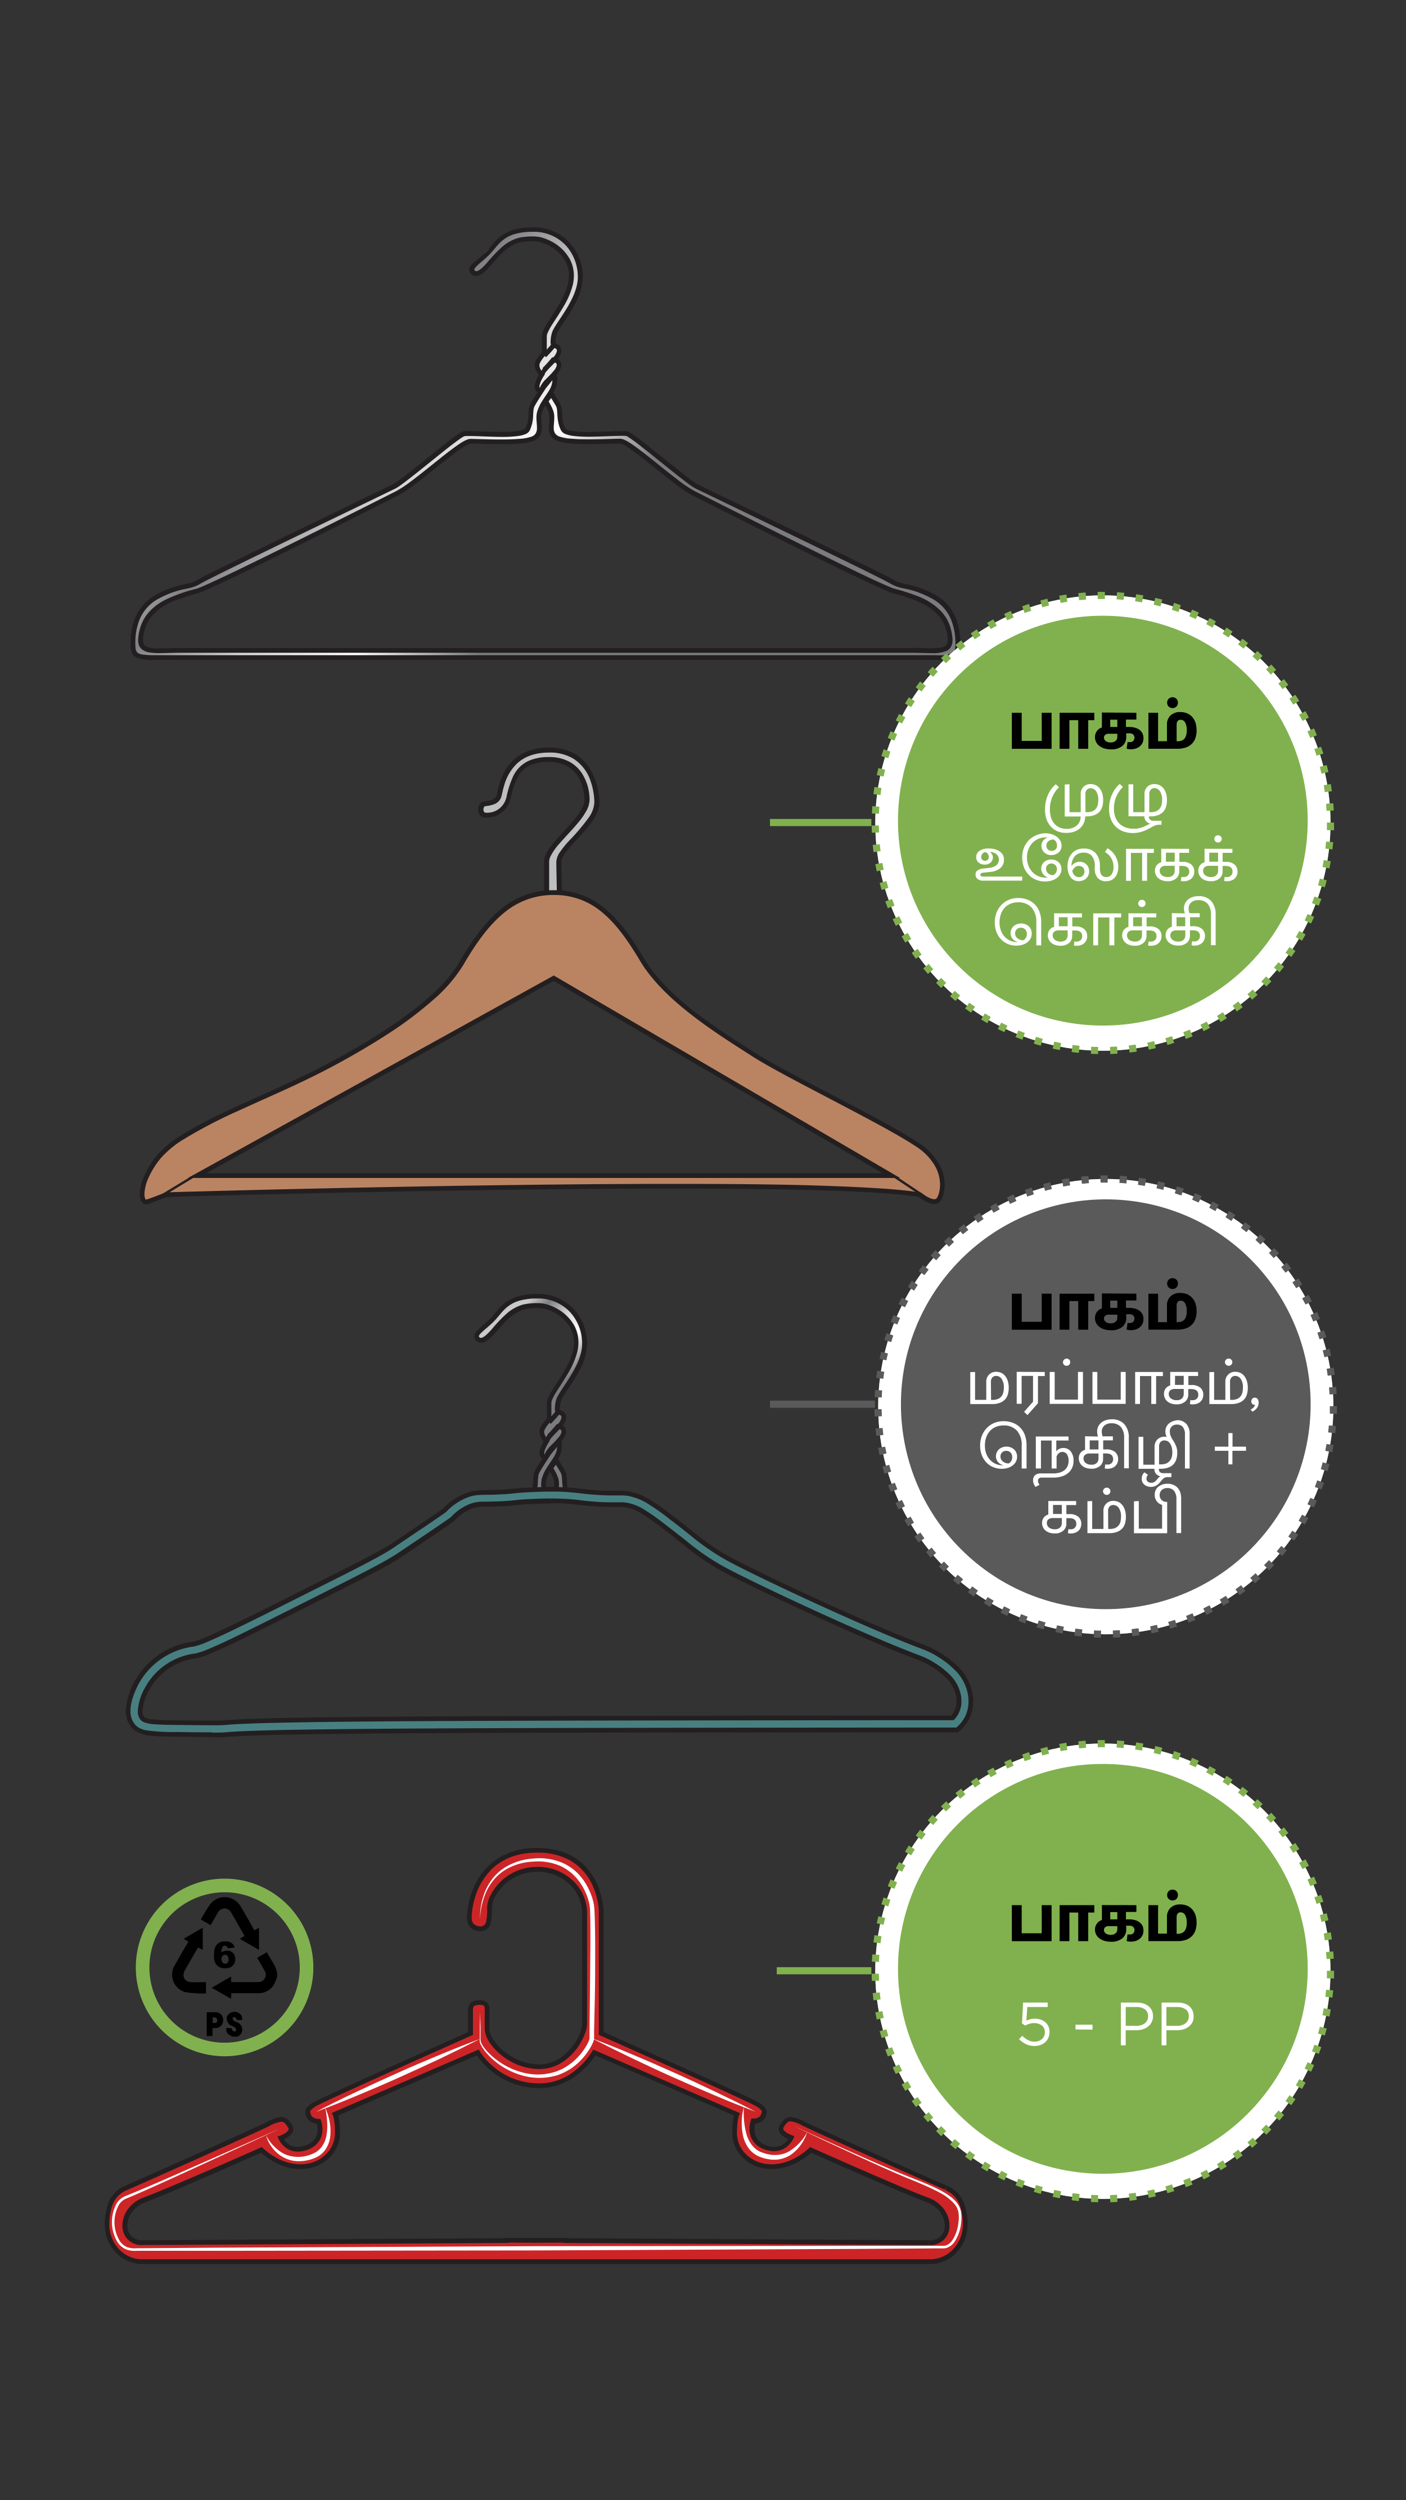 <svg xmlns="http://www.w3.org/2000/svg" xmlns:xlink="http://www.w3.org/1999/xlink" viewBox="0 0 414 736"><rect x="0" y="0" width="414" height="736" fill="#333333" stroke="none"/><defs><style>.cls-1{fill:url(#linear-gradient);}.cls-2{fill:#231f20;}.cls-3{fill:#bdbfc1;}.cls-4{fill:#ba8463;}.cls-5{fill:url(#linear-gradient-2);}.cls-6{fill:url(#linear-gradient-3);}.cls-7{fill:#488082;}.cls-8{fill:#cd2527;}.cls-9{fill:#fff;}.cls-10{fill:#81b14e;}.cls-11{fill:#5a5a5a;}.cls-12{fill:#84b250;}</style><linearGradient id="linear-gradient" x1="5059.34" y1="3875.62" x2="5060.04" y2="3875.62" gradientTransform="matrix(99.44, 89.93, 89.93, -99.44, -851572, -69461.22)" gradientUnits="userSpaceOnUse"><stop offset="0" stop-color="#c8cacb"/><stop offset="0.19" stop-color="#7f8083"/><stop offset="0.45" stop-color="#d3d4d6"/><stop offset="0.72" stop-color="#fff"/><stop offset="1" stop-color="#7a7c7f"/></linearGradient><linearGradient id="linear-gradient-2" x1="5055.49" y1="3869.48" x2="5056.19" y2="3869.48" gradientTransform="matrix(5.47, 4.95, 4.95, -5.47, -46664.43, -3412.12)" xlink:href="#linear-gradient"/><linearGradient id="linear-gradient-3" x1="5059.31" y1="3874" x2="5060.01" y2="3874" gradientTransform="matrix(25.22, 22.81, 22.81, -25.22, -215825.11, -17295.59)" xlink:href="#linear-gradient"/></defs><title>2.component-mobile version-77</title><g id="B:_65_77" data-name="B: 65,77"><path class="cls-1" d="M268.05,191.46c9.1,0,13.3,1.4,11.2-6.3s-11.2-9.8-16.1-11.2-53.2-25.9-58.8-28.7-18.9-15.4-21.7-15.4-14.7.7-18.2-.7-1.4-4.9-2.1-7.7a28.94,28.94,0,0,0-2.1-4.2l2.1-2.1,2.1,4.2c.7,1.4,0,4.2,1.4,7s16.8.7,18.9,1.4,17.5,14,20.3,15.4,53.9,25.9,57.4,28,4.9.7,11.9,4.2,7.7,10.5,7.7,14-.7,4.2-6.3,4.2H45.45c-5.6,0-6.3-.7-6.3-4.2s.7-10.5,7.7-14,8.4-2.1,11.9-4.2,54.6-26.6,57.4-28,18.2-14.7,20.3-15.4,17.5,1.4,18.9-1.4.7-5.6,1.4-7,3.5-5.6,3.5-5.6l-2.1.7,1.61-3.84-1.61-3.16,2.1-3.5v-5.6l7.7-14s2.1-13.3-12.6-14c-.46,0-7.7.7-10.5,6.3-.75,1.49-4.9,5.6-5.6,2.8-.35-1.39,7.86-9.58,8.4-9.8,11.9-4.9,16.44-.29,20.3,2.8,3.5,2.8,2.8,11.2,2.8,11.2l-7.7,14.7v3.5l1.4,1.4-.59,3.15.59,1.75-1.29,2a5.55,5.55,0,0,1-.11,3.57c-.7,2.1-3.5,4.9-4.2,7.7s1.4,6.3-2.1,7.7-15.4.7-18.2.7-16.1,12.6-21.7,15.4S63,172.56,58.05,174s-14,3.5-16.1,11.2,2.1,6.3,11.2,6.3Z"/><path class="cls-2" d="M161,104.66v-5.6a2.57,2.57,0,0,1,.22-1,17.18,17.18,0,0,1,1.45-2.65c1-1.56,2.23-3.39,3.37-5.36a23.3,23.3,0,0,0,2.64-6.28,12.27,12.27,0,0,0,.3-2.63,10.35,10.35,0,0,0-1.33-5.09,13.06,13.06,0,0,0-5-4.83,14.63,14.63,0,0,0-2.77-1.19,8.31,8.31,0,0,0-2.37-.41,18.85,18.85,0,0,0-4.72.37,12.44,12.44,0,0,0-4.82,2.58,42.64,42.64,0,0,0-4.5,4.7,19,19,0,0,1-1.91,1.91,4.26,4.26,0,0,1-.78.51,1.23,1.23,0,0,1-.52.15.64.64,0,0,1-.46-.21.73.73,0,0,1-.14-.2l0-.09a.41.41,0,0,1,.05-.17,2.22,2.22,0,0,1,.48-.66,20.88,20.88,0,0,1,1.63-1.48c.67-.58,1.44-1.24,2.21-2,1.48-1.49,2.5-3.18,4.22-4.48a9.85,9.85,0,0,1,3.26-1.64,18.63,18.63,0,0,1,5.33-.67,12.86,12.86,0,0,1,9.89,4.14,13.79,13.79,0,0,1,3.41,9.16c0,3.26-1.67,6.67-3.49,9.61-.9,1.46-1.84,2.81-2.6,4-.38.58-.72,1.13-1,1.63a6,6,0,0,0-.59,1.4,9.47,9.47,0,0,0-.34,2.32,2.61,2.61,0,0,0,.52,1.84l1-1-.36.36.4-.32,0,0-.36.36.4-.32-.13.1.14-.08v0l-.13.1.14-.08a.78.78,0,0,1-.08-.2,2.64,2.64,0,0,1-.08-.71,8.44,8.44,0,0,1,.29-2,5.62,5.62,0,0,1,.47-1.07c.43-.79,1.1-1.78,1.85-2.92a48.9,48.9,0,0,0,3.54-5.93,16.53,16.53,0,0,0,1.87-7,15.15,15.15,0,0,0-3.77-10.09,14.26,14.26,0,0,0-10.93-4.61,19.88,19.88,0,0,0-5.73.73,11.49,11.49,0,0,0-5,3c-1.19,1.21-2.05,2.46-3,3.44s-2.23,2-3.12,2.8A8.65,8.65,0,0,0,138.71,78a3,3,0,0,0-.38.62,2,2,0,0,0-.16.73,1.66,1.66,0,0,0,.16.69,2,2,0,0,0,.42.58,2,2,0,0,0,1.45.63,2.67,2.67,0,0,0,1.14-.29,7.58,7.58,0,0,0,1.81-1.37c.9-.88,1.83-2,2.78-3.05a24.05,24.05,0,0,1,2.85-2.86,11,11,0,0,1,4.29-2.32,17.58,17.58,0,0,1,4.38-.33,8.36,8.36,0,0,1,2.76.62A13.09,13.09,0,0,1,165.13,75a9.09,9.09,0,0,1,2.4,6.14,10.91,10.91,0,0,1-.27,2.33c-.66,3-2.53,6.08-4.28,8.78-.87,1.35-1.7,2.61-2.34,3.72a12.7,12.7,0,0,0-.77,1.59,3.93,3.93,0,0,0-.32,1.46v5.6Z"/><path class="cls-2" d="M160.21,110.48a4.54,4.54,0,0,1,.84-1.35c.61-.73,1.45-1.52,2.23-2.32a7.78,7.78,0,0,0,1.83-2.63,3.15,3.15,0,0,0,.17-1,2,2,0,0,0-.41-1.24,2.44,2.44,0,0,0-1.23-.81A3,3,0,0,0,163,101l-.36,0-.22.27-.22.25c-.41.49-1.37,1.61-2.4,2.63l1,1c1.43-1.43,2.7-3,2.71-3l-.54-.44,0,.69h0a1.83,1.83,0,0,1,.63.19.72.72,0,0,1,.28.23.58.58,0,0,1,.1.37,1.59,1.59,0,0,1-.1.53,4.69,4.69,0,0,1-.83,1.35c-.62.73-1.46,1.52-2.24,2.32a7.68,7.68,0,0,0-1.83,2.63l1.33.44Z"/><path class="cls-2" d="M160.21,114.68a4.54,4.54,0,0,1,.84-1.35c.61-.73,1.45-1.52,2.23-2.32a7.78,7.78,0,0,0,1.83-2.63,3.15,3.15,0,0,0,.17-1,2,2,0,0,0-.41-1.24,2.44,2.44,0,0,0-1.23-.81,3,3,0,0,0-.69-.13l-.36,0-.22.27-.22.25c-.41.49-1.37,1.61-2.4,2.63l1,1c1.43-1.43,2.7-3,2.71-3l-.54-.44,0,.69h0a1.83,1.83,0,0,1,.63.19.72.72,0,0,1,.28.23.58.58,0,0,1,.1.37,1.59,1.59,0,0,1-.1.53,4.69,4.69,0,0,1-.83,1.35c-.62.73-1.46,1.52-2.24,2.32a7.68,7.68,0,0,0-1.83,2.63l1.33.44Z"/><path class="cls-2" d="M159.75,103.46a14.48,14.48,0,0,0-1.11,1.3,8.29,8.29,0,0,0-.79,1.25,3.28,3.28,0,0,0-.4,1.45,4.25,4.25,0,0,0,.81,2.31,6.37,6.37,0,0,0,.79,1l.5-.49-.59-.39a14.43,14.43,0,0,0-.74,1.3,9.28,9.28,0,0,0-.52,1.23,4.48,4.48,0,0,0-.25,1.36,2.11,2.11,0,0,0,.33,1.2,2.06,2.06,0,0,0,1.12.8,2.38,2.38,0,0,0,.65.1v-1.4h0v0a1.14,1.14,0,0,1-.43-.12.49.49,0,0,1-.18-.17.72.72,0,0,1-.09-.41,2.79,2.79,0,0,1,.18-.92,9.43,9.43,0,0,1,.68-1.5l.3-.51.09-.14,0,0h0l.32-.48-.41-.41h0a5.75,5.75,0,0,1-.64-.81,2.88,2.88,0,0,1-.55-1.49,1.88,1.88,0,0,1,.25-.82,7.84,7.84,0,0,1,1-1.49c.17-.21.33-.39.44-.51l.14-.14,0,0h0l-1-1Z"/><path class="cls-2" d="M268.05,191.46v.7c2.4,0,4.47.1,6.2.1a10.51,10.51,0,0,0,4.42-.64,3,3,0,0,0,1.36-1.27,4.07,4.07,0,0,0,.45-2,13.43,13.43,0,0,0-.56-3.37,11.86,11.86,0,0,0-2.88-5.1,19.33,19.33,0,0,0-6.94-4.44,64.78,64.78,0,0,0-6.76-2.15c-.26-.08-.72-.25-1.33-.5-2.31-.95-6.74-3-12.15-5.64-16.22-7.85-41.26-20.55-45.2-22.52a37.22,37.22,0,0,1-5.25-3.52c-3.1-2.34-6.66-5.3-9.72-7.67-1.53-1.19-2.93-2.23-4.1-3a13.28,13.28,0,0,0-1.6-.91,3.37,3.37,0,0,0-1.34-.38c-1.44,0-5.1.17-8.84.17-1.87,0-3.76,0-5.38-.17a14,14,0,0,1-3.72-.65,2.39,2.39,0,0,1-1.35-1.08,3.2,3.2,0,0,1-.31-1.6c0-.85.15-1.87.15-2.93a6.41,6.41,0,0,0-.18-1.61,12,12,0,0,0-1-2.26c-.38-.71-.71-1.27-.72-1.28l-.6.36.56.42,1.63-2.17-.56-.42-.59.37s.43.67.9,1.44l.69,1.13c.21.35.38.65.45.79a3.43,3.43,0,0,1,.25,1.06c.16,1.4,0,3.65,1.15,5.94a2.49,2.49,0,0,0,1.25,1.08,10.47,10.47,0,0,0,3,.65,38.71,38.71,0,0,0,3.87.17c3.45,0,7.24-.26,9.5-.26.44,0,.83,0,1.13,0a3.16,3.16,0,0,1,.57.08,2.56,2.56,0,0,1,.41.21,49.45,49.45,0,0,1,4.09,3c2.71,2.11,6.11,4.88,9.09,7.25,1.49,1.19,2.87,2.28,4,3.13.57.43,1.08.8,1.52,1.1a10.89,10.89,0,0,0,1.09.68l9.67,4.67c7.86,3.79,19.14,9.23,28.78,13.92,4.82,2.34,9.23,4.5,12.6,6.16l4.19,2.1c1.08.55,1.83,1,2.12,1.12a10.7,10.7,0,0,0,2.51,1.12c1.17.35,2.24.48,3.65.84A28.79,28.79,0,0,1,274,176a12.33,12.33,0,0,1,6.14,6.63,18.38,18.38,0,0,1,1.18,6.74,7.55,7.55,0,0,1-.18,1.95,1.53,1.53,0,0,1-.38.72,1.69,1.69,0,0,1-.54.36,12.74,12.74,0,0,1-4.5.47H45.45a23.22,23.22,0,0,1-3.25-.16,4.39,4.39,0,0,1-1.34-.35,1.57,1.57,0,0,1-.5-.36,1.84,1.84,0,0,1-.4-.91,9,9,0,0,1-.11-1.72A18.14,18.14,0,0,1,41,182.62,12.33,12.33,0,0,1,47.16,176a26.82,26.82,0,0,1,7.09-2.57c.82-.17,1.56-.31,2.34-.54a10.94,10.94,0,0,0,2.52-1.12c.19-.11.59-.33,1.15-.62,4.23-2.21,17.63-8.72,30.29-14.84l17.21-8.3,8.7-4.21a14.75,14.75,0,0,0,1.68-1.1c2.46-1.77,6.68-5.2,10.52-8.28,1.92-1.54,3.74-3,5.19-4.08.73-.55,1.36-1,1.85-1.34.25-.17.47-.3.64-.4a1.68,1.68,0,0,1,.33-.17,3.16,3.16,0,0,1,.57-.08c.3,0,.69,0,1.13,0,2.26,0,6,.25,9.5.26a33.75,33.75,0,0,0,5-.31,8.22,8.22,0,0,0,1.86-.51,2.49,2.49,0,0,0,1.25-1.08,11.07,11.07,0,0,0,1-4.29c0-.62.06-1.19.11-1.65a3.43,3.43,0,0,1,.25-1.06c.16-.31.46-.83.81-1.41.54-.88,1.2-1.91,1.73-2.72l.66-1c.16-.25.26-.39.26-.39l-.58-.39.54.44,2.91-3.56-.54-.45-.65.26.29-.11-.29.11h0l.29-.11-.29.11a4,4,0,0,1,.18,1.27,5.67,5.67,0,0,1-.31,1.82,7.47,7.47,0,0,1-.78,1.55c-.54.87-1.25,1.85-1.9,2.89a12,12,0,0,0-1.53,3.31,6.41,6.41,0,0,0-.18,1.61c0,1.06.16,2.08.15,2.93a3.2,3.2,0,0,1-.31,1.6,2.39,2.39,0,0,1-1.34,1.08,14.22,14.22,0,0,1-3.73.65c-1.62.13-3.51.17-5.38.17-3.74,0-7.4-.17-8.83-.17a2.77,2.77,0,0,0-.89.18,10.71,10.71,0,0,0-1.91,1c-2.52,1.6-6.19,4.61-9.82,7.51-1.81,1.45-3.61,2.86-5.24,4.06a31.15,31.15,0,0,1-4.16,2.7c-2.8,1.41-16.27,8.23-29.66,14.88-6.69,3.32-13.36,6.6-18.66,9.14-2.65,1.26-5,2.35-6.75,3.15-.89.4-1.66.74-2.27,1s-1.08.42-1.34.5a46.48,46.48,0,0,0-9.23,3.29,16.71,16.71,0,0,0-4.47,3.3,12,12,0,0,0-2.88,5.1,12.92,12.92,0,0,0-.56,3.37,4.07,4.07,0,0,0,.45,2,2.85,2.85,0,0,0,1,1,5,5,0,0,0,2.09.72,18.81,18.81,0,0,0,2.74.16c1.73,0,3.8-.1,6.21-.1h214.9v-1.4H53.15c-2.45,0-4.54.1-6.21.1a9.33,9.33,0,0,1-3.81-.5,1.62,1.62,0,0,1-.75-.68,2.79,2.79,0,0,1-.27-1.33,12,12,0,0,1,.51-3,10.48,10.48,0,0,1,2.55-4.5,17.82,17.82,0,0,1,6.44-4.1,64.54,64.54,0,0,1,6.63-2.11,13.14,13.14,0,0,0,1.48-.55c2.37-1,6.8-3.05,12.22-5.67,16.23-7.86,41.29-20.56,45.22-22.52a40.42,40.42,0,0,0,5.47-3.66c3.13-2.38,6.69-5.33,9.72-7.68,1.52-1.18,2.9-2.2,4-2.92a13.44,13.44,0,0,1,1.43-.82,2.11,2.11,0,0,1,.76-.25c1.36,0,5,.17,8.83.17,1.89,0,3.81,0,5.49-.17a15.61,15.61,0,0,0,4.14-.75,3.86,3.86,0,0,0,2.06-1.72,4.74,4.74,0,0,0,.47-2.26c0-1-.15-2-.15-2.93a5.69,5.69,0,0,1,.13-1.27,13.52,13.52,0,0,1,2-3.89c.43-.66.87-1.29,1.26-1.92a9.58,9.58,0,0,0,.92-1.84,7.05,7.05,0,0,0,.38-2.26,5.21,5.21,0,0,0-.28-1.79l-.44-1.1-3.69,4.51,0,0s-.7,1-1.49,2.29c-.4.61-.81,1.27-1.18,1.87s-.68,1.13-.87,1.52a4.37,4.37,0,0,0-.39,1.52c-.16,1.62,0,3.57-1,5.48a1.16,1.16,0,0,1-.57.42,9.24,9.24,0,0,1-2.55.54c-1.1.11-2.38.16-3.73.16-3.39,0-7.16-.26-9.5-.26q-.7,0-1.23,0a4.09,4.09,0,0,0-.92.16,3.49,3.49,0,0,0-.68.33,50,50,0,0,0-4.23,3.09c-2.73,2.13-6.13,4.9-9.1,7.27-1.49,1.18-2.86,2.26-4,3.1-.56.42-1.06.78-1.47,1.06a7.22,7.22,0,0,1-.93.58c-.68.35-4.41,2.14-9.65,4.67C98.32,151,87,156.43,77.4,161.12c-4.82,2.34-9.23,4.5-12.61,6.17-1.69.83-3.11,1.55-4.2,2.1s-1.84,1-2.2,1.17a9.28,9.28,0,0,1-2.2,1c-1,.31-2.1.44-3.6.83a30.24,30.24,0,0,0-6.06,2.36,13.75,13.75,0,0,0-6.81,7.37,19.6,19.6,0,0,0-1.27,7.26,9,9,0,0,0,.22,2.32A3,3,0,0,0,39.4,193a2.92,2.92,0,0,0,1,.66,13.89,13.89,0,0,0,5.07.59h230.3a25.32,25.32,0,0,0,3.44-.17,6,6,0,0,0,1.75-.48,2.94,2.94,0,0,0,.94-.69,3.3,3.3,0,0,0,.72-1.56,10.94,10.94,0,0,0,.15-2,19.85,19.85,0,0,0-1.28-7.26,13.75,13.75,0,0,0-6.81-7.37,28.33,28.33,0,0,0-7.43-2.68c-.85-.18-1.55-.31-2.23-.51a9.06,9.06,0,0,1-2.19-1c-.25-.15-.66-.37-1.23-.67-4.28-2.22-17.67-8.73-30.33-14.85L214,146.73c-4.72-2.27-8-3.88-8.68-4.2a11.9,11.9,0,0,1-1.5-1c-2.39-1.72-6.61-5.17-10.45-8.24-1.92-1.54-3.75-3-5.23-4.11-.73-.55-1.38-1-1.91-1.38-.27-.18-.5-.33-.72-.45a3.05,3.05,0,0,0-.58-.28,4.09,4.09,0,0,0-.92-.16q-.53,0-1.23,0c-2.35,0-6.11.26-9.5.26a31.18,31.18,0,0,1-4.76-.29,6.89,6.89,0,0,1-1.52-.41,1.16,1.16,0,0,1-.57-.42,9.76,9.76,0,0,1-.89-3.77c0-.59-.06-1.17-.12-1.71a4.37,4.37,0,0,0-.39-1.52c-.11-.22-.28-.52-.5-.89-.64-1.08-1.61-2.6-1.61-2.6l-.54-.86-2.52,3.36.24.4.05.1c.13.21.45.77.76,1.38a9.89,9.89,0,0,1,.72,1.69,5.69,5.69,0,0,1,.13,1.27c0,.92-.15,1.93-.15,2.93a4.74,4.74,0,0,0,.47,2.26,3.85,3.85,0,0,0,2.07,1.72,15.45,15.45,0,0,0,4.13.75c1.68.13,3.6.17,5.49.17,3.78,0,7.47-.17,8.84-.17a1.39,1.39,0,0,1,.4.1,9.53,9.53,0,0,1,1.64.88c2.39,1.52,6.07,4.52,9.7,7.42,1.82,1.45,3.63,2.88,5.28,4.1a33.86,33.86,0,0,0,4.36,2.83c2.8,1.39,16.28,8.22,29.67,14.87,6.69,3.33,13.37,6.61,18.68,9.15,2.65,1.27,5,2.35,6.77,3.17.91.4,1.69.74,2.32,1a13.14,13.14,0,0,0,1.48.55,45.49,45.49,0,0,1,9,3.19,15.39,15.39,0,0,1,4.1,3,10.48,10.48,0,0,1,2.55,4.5,12,12,0,0,1,.51,3,2.79,2.79,0,0,1-.27,1.33,1.54,1.54,0,0,1-.51.54,3.59,3.59,0,0,1-1.52.5,18.08,18.08,0,0,1-2.53.14c-1.67,0-3.76-.1-6.2-.1Z"/><path class="cls-3" d="M161,277.46v-23.8c0-4.9,11.9-12.6,11.9-18.2,0-4.2-2.1-11.9-11.2-11.9s-10.5,5.6-11.9,11.2-7,5.6-7.7,4.9a2.13,2.13,0,0,1,0-2.8c.7-.7,4.2,0,4.9-2.8s2.1-13.3,14.7-13.3,14,11.9,14,15.4c0,6.3-11.2,13.3-11.2,17.5s.62,22.55,0,23.8C163.05,280.26,161,277.46,161,277.46Z"/><path class="cls-2" d="M161,277.46h.7v-23.8a3.81,3.81,0,0,1,.44-1.66,18.06,18.06,0,0,1,2.64-3.73c1.74-2,3.9-4.2,5.66-6.35a21.22,21.22,0,0,0,2.22-3.23,7.2,7.2,0,0,0,.94-3.23,14.61,14.61,0,0,0-2.31-7.92,10.36,10.36,0,0,0-3.68-3.33,12.32,12.32,0,0,0-5.91-1.35,14.56,14.56,0,0,0-5.78,1,9.39,9.39,0,0,0-4.77,4.55,28.34,28.34,0,0,0-2,6.16,6,6,0,0,1-2.52,3.74,5.92,5.92,0,0,1-3.12.95,3.35,3.35,0,0,1-.72-.07l-.18-.06h0l-.11.17.14-.14,0,0-.11.17.14-.14a1.45,1.45,0,0,1,0-1.82l-.09-.09.07.11,0,0-.09-.09.07.11,0,0a5.92,5.92,0,0,1,.93-.19,7.85,7.85,0,0,0,2.29-.63,3.47,3.47,0,0,0,1.11-.86,3.39,3.39,0,0,0,.72-1.43c.19-.74.4-1.88.81-3.22a14.19,14.19,0,0,1,3.69-6.27c2-1.87,4.94-3.27,9.53-3.28a13.27,13.27,0,0,1,7.13,1.81,12.44,12.44,0,0,1,5.1,6.71,19.93,19.93,0,0,1,1.07,6.18,8.52,8.52,0,0,1-1.64,4.42,62.58,62.58,0,0,1-5.84,6.89,28,28,0,0,0-2.57,3.17,5.6,5.6,0,0,0-1.15,3c0,2.83.27,11.9.27,18,0,1.52,0,2.86-.06,3.85,0,.5-.05.91-.08,1.21,0,.15,0,.27,0,.35l0,.08h0l.22.08-.21-.1v0l.22.08-.21-.1h0a2,2,0,0,1-.54.72.55.55,0,0,1-.36.13.94.94,0,0,1-.44-.12,3,3,0,0,1-.69-.52l-.22-.24,0-.06v0h0l-.56.42h0l-.56.42a4.25,4.25,0,0,0,.7.73,3.58,3.58,0,0,0,.77.53,2.34,2.34,0,0,0,1.06.26,2,2,0,0,0,1.2-.41,3.37,3.37,0,0,0,.95-1.22h0a1.54,1.54,0,0,0,.13-.42,15.06,15.06,0,0,0,.18-2.17c0-1,0-2.17,0-3.51,0-6.14-.27-15.24-.27-18a3,3,0,0,1,.4-1.38,17.42,17.42,0,0,1,2.48-3.34c1.64-1.85,3.68-3.91,5.34-6.05a18.19,18.19,0,0,0,2.1-3.29,8.09,8.09,0,0,0,.88-3.44A20.3,20.3,0,0,0,174,226.8a12.91,12.91,0,0,0-4.46-4.72,14.7,14.7,0,0,0-7.87-2,16.31,16.31,0,0,0-7.85,1.77,13.38,13.38,0,0,0-5.86,6.5,21.42,21.42,0,0,0-1.13,3.28c-.26,1-.42,1.79-.54,2.28a2,2,0,0,1-.72,1.14,4.27,4.27,0,0,1-2,.68c-.36.07-.72.11-1.06.19a3.06,3.06,0,0,0-.49.15,1.59,1.59,0,0,0-.5.31,2.7,2.7,0,0,0-.73,1.9,2.66,2.66,0,0,0,.73,1.89,1.68,1.68,0,0,0,.84.42,4.61,4.61,0,0,0,1,.11,7.31,7.31,0,0,0,3.89-1.17,7.43,7.43,0,0,0,3.1-4.58c.7-2.8,1.4-5.51,2.94-7.44a7.52,7.52,0,0,1,3.06-2.32,13.13,13.13,0,0,1,5.23-.91,11,11,0,0,1,5.26,1.19,9.33,9.33,0,0,1,4.15,4.68,13.93,13.93,0,0,1,1.09,5.33,4.91,4.91,0,0,1-.46,1.91,17.46,17.46,0,0,1-2.63,4c-1.74,2.09-3.9,4.25-5.65,6.32a22.2,22.2,0,0,0-2.22,3,6.18,6.18,0,0,0-.94,3v24l.14.19Z"/><path class="cls-4" d="M270.15,337c-10.5-7-38.5-20.3-48.3-26.6s-25.9-16.1-32.9-28-14-19.6-25.9-19.6-19.6,7.7-27.3,21-32.9,27.3-47.6,34.3-35,14.7-41.3,22.4-5.6,14-3.5,13.3,5.6-2.1,5.6-2.1,187.6-5.6,221.9,0c0,0,4.2,3.5,5.6,1.4S279.35,343.1,270.15,337Zm-212.1,9.1,105-58.1,99.4,58.1Z"/><path class="cls-2" d="M163.05,262.76v-.7a23.73,23.73,0,0,0-15.67,5.67c-4.48,3.68-8.37,9-12.24,15.68a42.53,42.53,0,0,1-8.48,9.81c-10.92,9.79-27.83,19-38.82,24.21-7.32,3.49-16.08,7.16-23.8,10.94a113.31,113.31,0,0,0-10.53,5.73A30.71,30.71,0,0,0,46.3,340a26.59,26.59,0,0,0-4,6.46,13.59,13.59,0,0,0-1.16,5,4.62,4.62,0,0,0,.41,2.05,2,2,0,0,0,.58.71,1.55,1.55,0,0,0,.89.29,1.78,1.78,0,0,0,.53-.08h0c2.13-.71,5.63-2.11,5.64-2.11l-.26-.65,0,.7,3.71-.11c16.85-.47,87.88-2.38,145.39-2.38,16.43,0,31.76.16,44.41.54s22.61,1,28.25,1.94l.12-.69-.45.54a13.78,13.78,0,0,0,1.55,1.09,10.81,10.81,0,0,0,1.48.77,4.66,4.66,0,0,0,1.68.37,2.45,2.45,0,0,0,1.05-.22,2.18,2.18,0,0,0,.87-.76,6.67,6.67,0,0,0,.81-1.92,10.93,10.93,0,0,0,.36-2.79,12.62,12.62,0,0,0-1.59-6,18.06,18.06,0,0,0-6.08-6.33c-5.31-3.54-14.93-8.61-24.47-13.6s-19-9.89-23.84-13-11.36-7.17-17.45-11.86S193,287.83,189.55,282s-7.05-10.94-11.27-14.44a22.89,22.89,0,0,0-15.23-5.5v1.4a21.49,21.49,0,0,1,14.34,5.18c4,3.32,7.47,8.15,11,14.07,3.58,6.08,9.42,11.55,15.58,16.3s12.65,8.79,17.55,11.94S235.87,319,245.41,324s19.16,10.06,24.35,13.52a16.68,16.68,0,0,1,5.62,5.84,11.32,11.32,0,0,1,1.42,5.36,9.51,9.51,0,0,1-.31,2.43,5.08,5.08,0,0,1-.63,1.5.68.68,0,0,1-.3.27,1,1,0,0,1-.45.09,3.36,3.36,0,0,1-1.15-.27,10.72,10.72,0,0,1-1.84-1l-.61-.44-.16-.13-.05,0h0l-.14-.12-.19,0c-5.79-1-15.77-1.56-28.44-2s-28-.55-44.45-.55c-65.76,0-149.14,2.49-149.15,2.49H48.8l-.11.05-.58.23c-1.08.42-3.44,1.34-5,1.86h0l-.1,0-.06,0a1,1,0,0,1-.26-.45,3.94,3.94,0,0,1-.16-1.18A12.16,12.16,0,0,1,43.6,347a25.11,25.11,0,0,1,3.79-6.12,29.14,29.14,0,0,1,6.87-5.61,145.55,145.55,0,0,1,16.31-8.46c6.05-2.78,12.35-5.51,17.88-8.14A225.12,225.12,0,0,0,115,303.86a112.89,112.89,0,0,0,12.63-9.59,43.92,43.92,0,0,0,8.76-10.16c3.83-6.61,7.64-11.8,11.91-15.3a22.41,22.41,0,0,1,14.79-5.35Z"/><polygon class="cls-2" points="163.05 287.96 162.71 287.35 55.34 346.76 265.03 346.76 163.05 287.15 162.71 287.35 163.05 287.96 162.69 288.56 259.86 345.36 60.76 345.36 163.38 288.57 163.05 287.96 162.69 288.56 163.05 287.96"/><polyline class="cls-2" points="48.01 352.12 57.53 346.36 57.16 345.76 47.65 351.52"/><polyline class="cls-2" points="272.09 351.72 263.69 346.12 263.3 346.7 271.7 352.3"/><path class="cls-5" d="M164,441.47c-.68-1.69.23-4-.26-6a28.94,28.94,0,0,0-2.1-4.2l2.1-2.1,2.1,4.2c.7,1.4,0,4.2,1.4,7"/><path class="cls-6" d="M156.75,440.36c1.4-2.8.7-5.6,1.4-7s3.5-5.6,3.5-5.6l-2.1.7,1.61-3.84-1.61-3.16,2.1-3.5v-5.6l7.7-14s2.1-13.3-12.6-14c-.46,0-7.7.7-10.5,6.3-.75,1.49-4.9,5.6-5.6,2.8-.35-1.39,7.86-9.58,8.4-9.8,11.9-4.9,16.44-.29,20.3,2.8,3.5,2.8,2.8,11.2,2.8,11.2l-7.7,14.7v3.5l1.4,1.4-.59,3.15.59,1.75-1.29,2a5.55,5.55,0,0,1-.11,3.57c-.7,2.1-3.5,4.9-4.2,7.7-.5,2,.41,4.32-.27,6"/><path class="cls-2" d="M162.35,418.66v-5.6a2.57,2.57,0,0,1,.22-1,17.18,17.18,0,0,1,1.45-2.65c1-1.56,2.23-3.39,3.37-5.36a23.3,23.3,0,0,0,2.64-6.28,12.27,12.27,0,0,0,.3-2.63,10.35,10.35,0,0,0-1.33-5.09,13.06,13.06,0,0,0-5-4.83,14.63,14.63,0,0,0-2.77-1.19,8.31,8.31,0,0,0-2.37-.41,18.85,18.85,0,0,0-4.72.37,12.44,12.44,0,0,0-4.82,2.58,42.64,42.64,0,0,0-4.5,4.7,19,19,0,0,1-1.91,1.91,4.26,4.26,0,0,1-.78.51,1.23,1.23,0,0,1-.52.15.64.64,0,0,1-.46-.21.73.73,0,0,1-.14-.2l0-.09a.41.41,0,0,1,.05-.17,2.22,2.22,0,0,1,.48-.66,20.88,20.88,0,0,1,1.63-1.48c.67-.58,1.44-1.24,2.21-2,1.48-1.49,2.5-3.18,4.22-4.48a9.85,9.85,0,0,1,3.26-1.64,18.63,18.63,0,0,1,5.33-.67A12.86,12.86,0,0,1,168,386.4a13.79,13.79,0,0,1,3.41,9.16c0,3.26-1.67,6.67-3.49,9.61-.9,1.46-1.84,2.81-2.6,4-.38.58-.72,1.13-1,1.63a6,6,0,0,0-.59,1.4,9.47,9.47,0,0,0-.34,2.32,2.61,2.61,0,0,0,.52,1.84l1-1-.36.36.4-.32,0,0-.36.36.4-.32-.13.1.14-.08v0l-.13.1.14-.08a.78.78,0,0,1-.08-.2,2.64,2.64,0,0,1-.08-.71,8.44,8.44,0,0,1,.29-2,5.62,5.62,0,0,1,.47-1.07c.43-.79,1.1-1.78,1.85-2.92a48.9,48.9,0,0,0,3.54-5.93,16.53,16.53,0,0,0,1.87-7.05,15.15,15.15,0,0,0-3.77-10.09,14.26,14.26,0,0,0-10.93-4.61,19.88,19.88,0,0,0-5.73.73,11.49,11.49,0,0,0-5,3c-1.19,1.21-2,2.46-3,3.44s-2.23,2-3.12,2.8a8.65,8.65,0,0,0-1.12,1.17,3,3,0,0,0-.38.62,2,2,0,0,0-.16.73,1.66,1.66,0,0,0,.16.69,2,2,0,0,0,.42.58,2,2,0,0,0,1.45.63,2.67,2.67,0,0,0,1.14-.29,7.58,7.58,0,0,0,1.81-1.37c.9-.88,1.83-2,2.78-3.05a24.05,24.05,0,0,1,2.85-2.86,11,11,0,0,1,4.29-2.32,17.58,17.58,0,0,1,4.38-.33,8.36,8.36,0,0,1,2.76.62,13.09,13.09,0,0,1,4.92,3.36,9.09,9.09,0,0,1,2.4,6.14,10.91,10.91,0,0,1-.27,2.33c-.66,3-2.53,6.08-4.28,8.78-.87,1.35-1.7,2.61-2.34,3.72a12.7,12.7,0,0,0-.77,1.59,3.93,3.93,0,0,0-.32,1.46v5.6Z"/><path class="cls-2" d="M161.61,424.48a4.54,4.54,0,0,1,.84-1.35c.61-.73,1.45-1.52,2.23-2.32a7.78,7.78,0,0,0,1.83-2.63,3.15,3.15,0,0,0,.17-1,2,2,0,0,0-.41-1.24,2.44,2.44,0,0,0-1.23-.81,3,3,0,0,0-.69-.13l-.36,0-.22.27-.22.25c-.41.49-1.37,1.61-2.4,2.63l1,1c1.43-1.43,2.7-3,2.71-3l-.54-.44,0,.69h0a1.83,1.83,0,0,1,.63.19.72.72,0,0,1,.28.23.56.56,0,0,1,.1.37,1.59,1.59,0,0,1-.1.53,4.69,4.69,0,0,1-.83,1.35c-.62.73-1.46,1.52-2.24,2.32a7.68,7.68,0,0,0-1.83,2.63l1.33.44Z"/><path class="cls-2" d="M161.61,428.68a4.54,4.54,0,0,1,.84-1.35c.61-.73,1.45-1.52,2.23-2.32a7.78,7.78,0,0,0,1.83-2.63,3.15,3.15,0,0,0,.17-1,2,2,0,0,0-.41-1.24,2.44,2.44,0,0,0-1.23-.81,3,3,0,0,0-.69-.13l-.36,0-.22.27-.22.25c-.41.49-1.37,1.61-2.4,2.63l1,1c1.43-1.43,2.7-3,2.71-3l-.54-.44,0,.69h0a1.83,1.83,0,0,1,.63.19.72.72,0,0,1,.28.23.56.56,0,0,1,.1.37,1.59,1.59,0,0,1-.1.53,4.69,4.69,0,0,1-.83,1.35c-.62.73-1.46,1.52-2.24,2.32a7.68,7.68,0,0,0-1.83,2.63l1.33.44Z"/><path class="cls-2" d="M161.15,417.46a14.48,14.48,0,0,0-1.11,1.3,8.29,8.29,0,0,0-.79,1.25,3.28,3.28,0,0,0-.4,1.45,4.25,4.25,0,0,0,.81,2.31,6.37,6.37,0,0,0,.79,1l.5-.49-.59-.39a14.43,14.43,0,0,0-.74,1.3,9.28,9.28,0,0,0-.52,1.23,4.48,4.48,0,0,0-.25,1.36,2.11,2.11,0,0,0,.33,1.2,2.06,2.06,0,0,0,1.12.8,2.38,2.38,0,0,0,.65.1v-1.4h0v0a1.14,1.14,0,0,1-.43-.12.49.49,0,0,1-.18-.17.72.72,0,0,1-.09-.41,2.79,2.79,0,0,1,.18-.92,9.43,9.43,0,0,1,.68-1.5l.3-.51.09-.14,0,0h0l.32-.48-.41-.41h0a5.75,5.75,0,0,1-.64-.81,2.88,2.88,0,0,1-.55-1.49,1.88,1.88,0,0,1,.25-.82,7.84,7.84,0,0,1,1-1.49c.17-.21.33-.39.44-.51l.14-.14,0,0h0l-1-1Z"/><path class="cls-2" d="M164.66,441.21a3.54,3.54,0,0,1-.22-1.38c0-.85.16-1.87.16-2.93a6.41,6.41,0,0,0-.18-1.61,12,12,0,0,0-1-2.26c-.38-.71-.71-1.27-.72-1.28l-.6.36.56.42,1.63-2.17-.56-.42-.59.37s.43.67.9,1.44l.69,1.13c.21.35.38.65.45.79a3.43,3.43,0,0,1,.25,1.06c.16,1.4,0,3.65,1.15,5.94l1.25-.62a9.76,9.76,0,0,1-.89-3.77c0-.59-.06-1.17-.12-1.71a4.37,4.37,0,0,0-.39-1.52c-.11-.22-.28-.52-.5-.89-.64-1.08-1.61-2.6-1.61-2.6l-.54-.86-2.52,3.36.24.4.05.1c.13.21.45.77.76,1.38a9.89,9.89,0,0,1,.72,1.69,5.69,5.69,0,0,1,.13,1.27c0,.92-.15,1.93-.16,2.93a5.2,5.2,0,0,0,.32,1.9l1.3-.52Z"/><path class="cls-2" d="M157.37,440.67a11.07,11.07,0,0,0,1-4.29c0-.62.06-1.19.11-1.65a3.43,3.43,0,0,1,.25-1.06c.16-.31.46-.83.81-1.41.54-.88,1.2-1.91,1.73-2.72l.66-1,.26-.39-.58-.39.54.44,2.91-3.56-.54-.45-.65.26.28-.11-.28.11h0l.28-.11-.28.11a4,4,0,0,1,.18,1.27,5.67,5.67,0,0,1-.31,1.82,7.47,7.47,0,0,1-.78,1.55c-.54.87-1.25,1.85-1.9,2.89a12,12,0,0,0-1.53,3.31,6.44,6.44,0,0,0-.18,1.62c0,1,.16,2.07.15,2.92a3.45,3.45,0,0,1-.21,1.39l1.31.51a5.18,5.18,0,0,0,.3-1.9c0-1-.15-2-.15-2.92a5.72,5.72,0,0,1,.13-1.28,13.52,13.52,0,0,1,2-3.89c.43-.66.87-1.29,1.26-1.92a9.58,9.58,0,0,0,.92-1.84,7.05,7.05,0,0,0,.38-2.26,5.21,5.21,0,0,0-.28-1.79l-.44-1.1-3.69,4.51,0,0s-.7,1.05-1.49,2.29c-.4.61-.81,1.27-1.18,1.87s-.68,1.13-.87,1.52a4.37,4.37,0,0,0-.39,1.52c-.16,1.62,0,3.57-1,5.48l1.25.62Z"/><path class="cls-7" d="M62.51,510.64c-2.3,0-5.59,0-10.25-.09-8.4-.09-11.4-.25-13.29-2.81-2.68-3.63-.36-9.3,1.27-12.36a22.94,22.94,0,0,1,6.84-7.61A23.18,23.18,0,0,1,56.72,484l.17,0c3.25-.56,15.1-6.52,36.61-17.34,12-6,18.61-9.37,22.2-11.79,8.81-5.94,14.63-9.86,15.21-10.35l.15-.14a17.41,17.41,0,0,1,6.76-4.41,15.72,15.72,0,0,1,5.6-.71c.88,0,2,0,3.3-.09,2.48-.09,3.52-.2,4.64-.32s2.37-.26,5.15-.38a97,97,0,0,1,10.68,0c1.71.1,2.53.2,3.47.32s1.76.23,3.57.38a67.19,67.19,0,0,0,7.36.26,14.41,14.41,0,0,1,4.89.51c2.5.74,4.37,1.45,11.07,6.58,2.67,2.05,4.63,3.6,6.2,4.85a73.53,73.53,0,0,0,7.65,5.56c2.14,1.32,3.95,2.29,6.18,3.42,10.56,5.38,38.55,18.5,54.41,24.42a25.78,25.78,0,0,1,4.52,2.26c2.25,1.42,8.22,5.18,9.2,11.72a11.22,11.22,0,0,1-.85,6.61,10.5,10.5,0,0,1-2.51,3.35l-.5.45H268.58c-125.44.1-188.4.15-202.14,1.4C65.72,510.61,64.49,510.64,62.51,510.64Zm99.69-68.83c-2,0-3.86.07-5.55.14-2.66.11-3.81.24-4.92.36s-2.28.24-4.88.34c-1.38.05-2.47.07-3.37.09a12.83,12.83,0,0,0-4.53.52,14.2,14.2,0,0,0-5.45,3.61l-.2.19c-.47.45-2.79,2-15.64,10.69-3.62,2.45-9.54,5.45-22.59,12-23.22,11.68-33.82,17-37.59,17.66l-.17,0a18.76,18.76,0,0,0-14,9.61c-2,3.8-2.6,7.11-1.51,8.59.83,1.12,3.1,1.32,10.51,1.39,8,.09,12.45.13,13.82,0,13.9-1.26,76.91-1.31,202.46-1.41h11.89a6.85,6.85,0,0,0,1.23-1.8,7.77,7.77,0,0,0,.55-4.59c-.74-4.95-5.72-8.09-7.6-9.28a21.63,21.63,0,0,0-3.88-1.94c-16-6-44.16-19.17-54.78-24.58-2.24-1.14-4.19-2.18-6.43-3.57a74.25,74.25,0,0,1-8-5.79c-1.56-1.24-3.51-2.78-6.16-4.81-6.53-5-8-5.42-9.94-6a11.44,11.44,0,0,0-3.85-.36,71.57,71.57,0,0,1-7.7-.27c-1.88-.16-2.85-.29-3.71-.39s-1.64-.21-3.24-.31S163.66,441.81,162.2,441.81Z"/><path class="cls-2" d="M62.51,510.64v-.7c-2.29,0-5.58,0-10.24-.09a61.19,61.19,0,0,1-9-.46,7.4,7.4,0,0,1-2.29-.75,4.48,4.48,0,0,1-1.47-1.31,6,6,0,0,1-1.09-3.69c0-2.78,1.34-5.94,2.4-7.93l-.61-.33.6.35a21.54,21.54,0,0,1,16-11l.16,0h0a23.09,23.09,0,0,0,4.23-1.47c5.76-2.44,16.45-7.82,32.58-15.93,12-6,18.62-9.37,22.28-11.84,4.41-3,8.07-5.43,10.7-7.22l3.14-2.15.93-.65.5-.37,0,0,.17-.16h0a16.83,16.83,0,0,1,6.49-4.25,10.76,10.76,0,0,1,2.43-.55c.81-.08,1.72-.1,3-.12.88,0,1.95,0,3.31-.09,2.49-.09,3.58-.21,4.69-.33s2.33-.25,5.11-.37c1.72-.07,3.57-.15,5.66-.15,1.5,0,3.14,0,5,.16s2.48.2,3.42.32,1.78.22,3.6.38c2.73.23,4.65.27,6.1.27h2.29a11.54,11.54,0,0,1,3.72.48,16.38,16.38,0,0,1,3.81,1.58,64.92,64.92,0,0,1,7,4.89c2.67,2,4.62,3.59,6.2,4.84a73.81,73.81,0,0,0,7.72,5.6c2.16,1.34,4,2.32,6.22,3.46,10.59,5.39,38.57,18.51,54.49,24.45a24.29,24.29,0,0,1,4.39,2.19,26.64,26.64,0,0,1,4.95,3.84,13.48,13.48,0,0,1,3.93,7.4,11.73,11.73,0,0,1,.15,1.89,10.08,10.08,0,0,1-.94,4.31,9.77,9.77,0,0,1-2.35,3.13l-.3.27h-13c-62.72.05-109.82.09-143,.27-16.57.09-29.65.21-39.45.39s-16.32.42-19.79.74c-.67.06-1.9.09-3.87.09v1.4c2,0,3.23,0,4-.1,3.4-.31,9.91-.54,19.69-.73,29.37-.54,88.31-.59,182.39-.66h13.54l.7-.63a11.37,11.37,0,0,0,2.68-3.57,11.5,11.5,0,0,0,1.07-4.91,13.44,13.44,0,0,0-.17-2.1,14.88,14.88,0,0,0-4.31-8.17,27.7,27.7,0,0,0-5.2-4,26.19,26.19,0,0,0-4.65-2.32c-15.81-5.9-43.82-19-54.35-24.39-2.21-1.13-4-2.08-6.12-3.4a72.45,72.45,0,0,1-7.58-5.51c-1.58-1.25-3.54-2.8-6.22-4.85a64,64,0,0,0-7.19-5,17.66,17.66,0,0,0-4.1-1.72,13,13,0,0,0-4.12-.53h-2.29c-1.42,0-3.29,0-6-.27-1.8-.15-2.72-.27-3.54-.37s-1.79-.23-3.52-.33-3.5-.16-5-.16c-2.13,0-4,.08-5.72.16-2.79.11-4,.24-5.2.37s-2.12.23-4.59.32c-1.34.06-2.4.07-3.29.09-1.23,0-2.17,0-3.07.13a12.84,12.84,0,0,0-2.74.61,18.22,18.22,0,0,0-7,4.57h0l-.15.14.49.5-.44-.54-.42.31c-1.61,1.14-7,4.81-14.74,10C111.8,456.64,105.18,460,93.18,466c-10.75,5.41-19.09,9.61-25.14,12.52q-4.53,2.18-7.36,3.38a22,22,0,0,1-3.91,1.38h0l-.16,0a23,23,0,0,0-17,11.71v0h0a19.71,19.71,0,0,0-2.57,8.59,7.51,7.51,0,0,0,1.36,4.52,5.8,5.8,0,0,0,1.92,1.7A11.25,11.25,0,0,0,44.8,511c1.9.18,4.3.22,7.46.25,4.65.05,8,.09,10.25.09Zm99.69-68.83v-.7c-2.07,0-3.89.07-5.57.14-2.68.11-3.86.24-5,.36s-2.25.24-4.84.34c-1.37.05-2.45.07-3.36.09-1.14,0-2,0-2.67.1a8.77,8.77,0,0,0-2.07.46,14.84,14.84,0,0,0-5.71,3.77l-.2.19h0a7.58,7.58,0,0,1-.75.57c-1.44,1-5.16,3.55-14.79,10-3.55,2.4-9.47,5.41-22.52,12-11.61,5.84-20.06,10.09-26.07,13-3,1.44-5.4,2.53-7.27,3.29a21.21,21.21,0,0,1-4,1.35l-.17,0a19.51,19.51,0,0,0-14.5,10v0a15.79,15.79,0,0,0-2.13,6.88,4.09,4.09,0,0,0,.68,2.46,2.68,2.68,0,0,0,1.25.91,11.7,11.7,0,0,0,3.41.58c1.56.11,3.62.15,6.4.18,4.52.05,7.89.09,10.23.09,1.83,0,3,0,3.67-.08,3.43-.32,10-.56,19.79-.74,29.45-.55,88.44-.59,182.6-.67h12.19l.21-.22a7.55,7.55,0,0,0,1.35-2,7.79,7.79,0,0,0,.74-3.4,10,10,0,0,0-.13-1.59h0a11.61,11.61,0,0,0-3.57-6.45,25.39,25.39,0,0,0-4.35-3.32,23,23,0,0,0-4-2c-15.93-5.95-44.12-19.16-54.71-24.55-2.24-1.14-4.17-2.17-6.38-3.54a73.72,73.72,0,0,1-7.91-5.75c-1.57-1.24-3.52-2.78-6.18-4.81a63.86,63.86,0,0,0-6.75-4.72,14.19,14.19,0,0,0-3.41-1.41,9.63,9.63,0,0,0-3.11-.39h-2.31c-1.49,0-3.44,0-6.27-.28-1.87-.16-2.82-.28-3.68-.39s-1.68-.21-3.29-.31-3.35-.14-4.82-.14v1.4c1.45,0,3,0,4.73.14s2.28.18,3.2.3,1.85.23,3.74.39c2.87.25,4.87.29,6.39.29h2.31a8.44,8.44,0,0,1,2.71.33,13.18,13.18,0,0,1,3.12,1.29,63,63,0,0,1,6.59,4.61c2.65,2,4.59,3.56,6.16,4.8a74.1,74.1,0,0,0,8,5.83c2.26,1.41,4.23,2.46,6.48,3.61,10.65,5.42,38.82,18.62,54.86,24.61a20.87,20.87,0,0,1,3.75,1.88,23.44,23.44,0,0,1,4.1,3.13,10.22,10.22,0,0,1,3.18,5.66h0a10.1,10.1,0,0,1,.11,1.39,6.47,6.47,0,0,1-.6,2.8,6.31,6.31,0,0,1-1.11,1.62l.51.48V505H268.58c-62.77.05-109.91.09-143.1.27-16.6.09-29.7.22-39.53.4s-16.37.42-19.89.74c-.54.05-1.73.08-3.54.08-2.32,0-5.7,0-10.21-.09a76.4,76.4,0,0,1-7.65-.3,6.9,6.9,0,0,1-1.66-.36,1.35,1.35,0,0,1-.65-.44,2.79,2.79,0,0,1-.4-1.63,14.47,14.47,0,0,1,2-6.22l-.62-.33.61.35a18.62,18.62,0,0,1,5.57-6.2,18.93,18.93,0,0,1,7.94-3.07l.18,0a22.8,22.8,0,0,0,4.34-1.43c5.72-2.35,16-7.54,33.44-16.3,13.05-6.57,19-9.57,22.67-12.06,6.43-4.33,10.22-6.89,12.47-8.43,1.12-.76,1.86-1.27,2.35-1.63a9.31,9.31,0,0,0,.91-.7h0l.2-.2a13.68,13.68,0,0,1,5.19-3.45,7.65,7.65,0,0,1,1.76-.39c.63-.06,1.41-.07,2.56-.09.9,0,2,0,3.38-.09,2.62-.1,3.76-.22,4.94-.35s2.22-.24,4.87-.35c1.69-.07,3.49-.14,5.52-.14Z"/><path class="cls-8" d="M278.55,644.06c-4.9-2.1-37.8-16.8-42-18.9s-4.9-1.4-6.3.7,2.8,3.5,2.8,3.5-2.1,4.9-7.7,2.8-3.5-7.7-3.5-7.7,2.1,0,2.8-1.4.7-2.1-1.4-3.5-46.2-21-46.2-21v-35.7c0-3.5-2.1-18.2-18.9-18.2s-20,14.7-20,20a3.09,3.09,0,0,0,3.15,3.15c2.8,0,2.8-2.8,2.8-6.3s4.9-11.2,14-11.2,14,7,14,12.6v32.9c0,3.5-4.9,12.6-13.3,12.6s-15.4-7-15.4-11.2v-5.6c0-.7,0-2.1-2.1-2.1s-2.8.7-2.8,2.1v7s-44.1,19.6-46.2,21-2.1,2.1-1.4,3.5,2.8,1.4,2.8,1.4,2.1,5.6-3.5,7.7-7.7-2.8-7.7-2.8,4.2-1.4,2.8-3.5-2.1-2.8-6.3-.7-37.1,16.8-42,18.9-5.6,7-5.6,11.2,3.5,10.5,10.5,10.5h231.7c7,0,10.5-6.3,10.5-10.5S283.45,646.16,278.55,644.06Zm-4.9,16.1c-5.31,0-74.06-.4-107.1-.6v-.1l-8.75,0-8.75,0v.1c-33.05.2-101.8.6-107.1.6-7,0-7-9.8.7-12.6S77,632.86,77,632.86s5.6,5.6,12.6,4.9c6.6-.66,9.8-5.6,9.8-9.8s-.7-5.6-.7-5.6l42-18.2a21.51,21.51,0,0,0,18.2,9.8c7.6,0,13.26-5.16,16.12-9.79l42,18.19s-.7,1.4-.7,5.6,3.19,9.14,9.8,9.8c7,.7,12.6-4.9,12.6-4.9s26.6,11.9,34.3,14.7S280.65,660.16,273.65,660.16Z"/><path class="cls-9" d="M141.35,565a22.83,22.83,0,0,1,.34-4.36,20.49,20.49,0,0,1,1.28-4.19,17.17,17.17,0,0,1,2.32-3.76,14.34,14.34,0,0,1,3.33-2.93,18.06,18.06,0,0,1,8.41-2.66,17.41,17.41,0,0,1,8.77,1.35,13.22,13.22,0,0,1,2,1.11,14.07,14.07,0,0,1,1.79,1.39,16.54,16.54,0,0,1,2.86,3.49,20.38,20.38,0,0,1,1.88,4.08,16.25,16.25,0,0,1,.56,2.21l.12,1.14.06,1.1c.23,5.86.18,11.67.17,17.49s-.19,11.64-.31,17.46l0,1.09v.81c0,.1,0,.16,0,.31s0,.26-.07.39l-.09.29a3.11,3.11,0,0,1-.22.56,8.91,8.91,0,0,1-.5,1,18.34,18.34,0,0,1-2.62,3.66A17.72,17.72,0,0,1,168,609a19.86,19.86,0,0,1-2,1.12l-1,.43a7.07,7.07,0,0,1-1.06.38,18.19,18.19,0,0,1-8.88.34,22.21,22.21,0,0,1-8.08-3.55,22.54,22.54,0,0,1-3.32-2.92,15.48,15.48,0,0,1-1.39-1.73,7.52,7.52,0,0,1-.58-.95,2.66,2.66,0,0,1-.24-.51,2.37,2.37,0,0,1-.18-.55,5.36,5.36,0,0,1,0-1.12l0-1.09,0-2.19.11-4.36.1,4.36,0,2.19,0,1.09a4.91,4.91,0,0,0,.07,1,6.11,6.11,0,0,0,1,1.83,12.79,12.79,0,0,0,1.41,1.62,20.64,20.64,0,0,0,3.32,2.72,21.27,21.27,0,0,0,7.86,3.25,17,17,0,0,0,8.37-.49,5.84,5.84,0,0,0,1-.38c.32-.14.65-.27,1-.42a18.33,18.33,0,0,0,1.8-1.09,16.66,16.66,0,0,0,3.16-2.77,17.77,17.77,0,0,0,2.43-3.43,9.76,9.76,0,0,0,.44-.93,3.25,3.25,0,0,0,.17-.46l.08-.23,0-.15a.69.69,0,0,0,0-.23v-1.92l.18-17.45c.05-5.81.15-11.64,0-17.42l-.05-1.07-.1-1a14.66,14.66,0,0,0-.5-2,18.62,18.62,0,0,0-1.74-3.83,16.17,16.17,0,0,0-2.61-3.27,13.55,13.55,0,0,0-1.63-1.31,14.22,14.22,0,0,0-1.8-1.07,16.39,16.39,0,0,0-8.26-1.44A17.35,17.35,0,0,0,149,550.3a13.75,13.75,0,0,0-3.29,2.7,16.16,16.16,0,0,0-2.38,3.56A21.27,21.27,0,0,0,141.35,565Z"/><path class="cls-9" d="M141.35,600.19q-5.88,3-11.86,5.86c-4,1.89-8,3.71-12,5.51s-8.07,3.54-12.14,5.23-8.16,3.33-12.29,4.87q5.86-3.06,11.85-5.87c4-1.89,8-3.71,12-5.51s8.07-3.53,12.14-5.22S137.21,601.73,141.35,600.19Z"/><path class="cls-9" d="M95.76,620.45a18.48,18.48,0,0,1,1.28,4,14.5,14.5,0,0,1,.22,4.27,8.65,8.65,0,0,1-1.51,4.15,7,7,0,0,1-1.62,1.6,8.14,8.14,0,0,1-2,1,12.36,12.36,0,0,1-4.31.73,9.5,9.5,0,0,1-4.25-1.08,10.18,10.18,0,0,1-3.3-2.77,10.33,10.33,0,0,1-1.92-3.74,12.6,12.6,0,0,0,2.43,3.28A10.76,10.76,0,0,0,84,634.19a10.26,10.26,0,0,0,7.61,0,7.24,7.24,0,0,0,1.69-.85,6.57,6.57,0,0,0,1.35-1.28,7.94,7.94,0,0,0,1.49-3.52,16.3,16.3,0,0,0,.18-4A27.45,27.45,0,0,0,95.76,620.45Z"/><path class="cls-9" d="M82.55,626.56l-21.38,9.87C54,639.7,46.91,643,39.71,646.13c-.89.4-1.84.77-2.71,1.14a4.49,4.49,0,0,0-2,1.79,10.6,10.6,0,0,0,.35,10.75,4.82,4.82,0,0,0,2.07,1.68,6.39,6.39,0,0,0,2.73.33l23.55-.17,94.18-.44,94.17-.11,23.55,0h2.2a3.29,3.29,0,0,0,.63-.08,3.74,3.74,0,0,0,2-1.58,11.7,11.7,0,0,0,1.79-5.33,9.78,9.78,0,0,0,0-2.81,5.29,5.29,0,0,0-1.15-2.48,14.69,14.69,0,0,0-4.54-3.45c-3.42-1.85-7.1-3.24-10.72-4.77s-7.19-3.15-10.76-4.78q-10.71-4.9-21.32-10,10.69,4.92,21.46,9.68c3.59,1.57,7.19,3.13,10.82,4.62s7.33,2.81,10.85,4.63c.44.23.87.49,1.3.73s.85.52,1.25.82a10.88,10.88,0,0,1,2.24,2,6.17,6.17,0,0,1,1.32,2.79,10.72,10.72,0,0,1,.06,3,12.38,12.38,0,0,1-1.9,5.73,4.54,4.54,0,0,1-2.51,1.93,4,4,0,0,1-.84.11h-2.2l-23.55.16-94.17.44-94.18.11-23.55,0a7.26,7.26,0,0,1-3-.41,5.86,5.86,0,0,1-2.43-2,11.4,11.4,0,0,1-.29-11.63,5.19,5.19,0,0,1,2.34-2l2.72-1.11c7.23-3,14.41-6.22,21.59-9.39Z"/><path class="cls-9" d="M237.65,627.68a12.51,12.51,0,0,1-4.94,6.72,9.26,9.26,0,0,1-4.17,1.35h-1.11a8.13,8.13,0,0,1-1.09-.14,10.69,10.69,0,0,1-2.11-.53,7.52,7.52,0,0,1-3.66-2.52,9.76,9.76,0,0,1-1.81-4,17.83,17.83,0,0,1,.29-8.35,24.37,24.37,0,0,0,.76,8.07c.75,2.53,2.39,4.74,4.88,5.44a8.85,8.85,0,0,0,1.88.5,6,6,0,0,0,1,.14l1,0a8.58,8.58,0,0,0,3.68-1A14.78,14.78,0,0,0,237.65,627.68Z"/><path class="cls-9" d="M222.55,621.66q-6.21-2.34-12.3-4.93c-4.07-1.71-8.11-3.49-12.14-5.28s-8-3.66-12-5.57S178.16,602,174.25,600q6.19,2.34,12.29,4.93c4.08,1.7,8.11,3.48,12.14,5.28s8,3.66,12,5.57S218.63,619.6,222.55,621.66Z"/><path class="cls-2" d="M278.55,644.06l.27-.64c-2.44-1-11.89-5.25-21.25-9.45l-13.09-5.9c-3.75-1.71-6.6-3-7.62-3.54a9.91,9.91,0,0,0-4.06-1.34,2.94,2.94,0,0,0-1,.18,3.19,3.19,0,0,0-1.18.86,10.54,10.54,0,0,0-.93,1.24,2.25,2.25,0,0,0-.4,1.24,2.35,2.35,0,0,0,.66,1.57,6.16,6.16,0,0,0,1.84,1.3,9.09,9.09,0,0,0,1.06.44l.23-.66-.65-.28a5.47,5.47,0,0,1-1.09,1.52A4.56,4.56,0,0,1,228,632a6.7,6.7,0,0,1-2.4-.48,5.24,5.24,0,0,1-2.79-2.14,4.89,4.89,0,0,1-.64-2.53,6.83,6.83,0,0,1,.18-1.53c0-.2.08-.35.11-.45l0-.12v0h0l-.22-.08.22.09h0l-.22-.08.22.09-.65-.25v.7a5.36,5.36,0,0,0,1.33-.2,4,4,0,0,0,1.12-.51,2.85,2.85,0,0,0,1-1.08,3.59,3.59,0,0,0,.49-1.64,2,2,0,0,0-.14-.76,2.89,2.89,0,0,0-.73-1,7.91,7.91,0,0,0-1.26-1,2.78,2.78,0,0,0-.37-.22c-.59-.32-1.73-.87-3.3-1.61-11-5.15-42.63-19.23-42.63-19.23l-.28.64h.7v-35.7a20.19,20.19,0,0,0-.62-4.49A19.69,19.69,0,0,0,172,549c-2.95-2.89-7.4-5-13.85-5a21.47,21.47,0,0,0-10.55,2.47,18.87,18.87,0,0,0-8.17,9.28,23.81,23.81,0,0,0-1.93,8.9,3.9,3.9,0,0,0,.6,2.21,3.65,3.65,0,0,0,2.05,1.44,4.28,4.28,0,0,0,1.2.2,3.15,3.15,0,0,0,2.05-.65,3.09,3.09,0,0,0,.89-1.2,7.49,7.49,0,0,0,.49-2.36c.07-.86.07-1.81.07-2.79a6.89,6.89,0,0,1,.83-2.92,14.06,14.06,0,0,1,4.44-5.09,13.79,13.79,0,0,1,8-2.49,13.38,13.38,0,0,1,9.9,4,11.75,11.75,0,0,1,3.4,7.91v32.9a8.83,8.83,0,0,1-.84,3.16,16.73,16.73,0,0,1-4.32,5.84,11.32,11.32,0,0,1-7.44,2.9,16.82,16.82,0,0,1-10.41-3.87,14.74,14.74,0,0,1-3.18-3.48,6.21,6.21,0,0,1-1.11-3.15v-5.6a3.16,3.16,0,0,0-.37-1.67,2.08,2.08,0,0,0-.92-.83,3.41,3.41,0,0,0-1.51-.3,6.58,6.58,0,0,0-1.49.15,2.56,2.56,0,0,0-1.55,1,2.86,2.86,0,0,0-.46,1.69v7h.7l-.29-.64s-11,4.9-22.31,10c-5.65,2.53-11.36,5.12-15.79,7.15-2.22,1-4.12,1.9-5.53,2.57-.7.34-1.29.62-1.73.85l-.57.29A3.62,3.62,0,0,0,92,619a6.76,6.76,0,0,0-1.56,1.3A2.82,2.82,0,0,0,90,621a2,2,0,0,0-.14.76,3.59,3.59,0,0,0,.49,1.64,2.85,2.85,0,0,0,1,1.08,4.26,4.26,0,0,0,1.63.62,4.57,4.57,0,0,0,.83.09v-.7l-.66.25.2-.08-.2.07h0l.2-.08-.2.07a6.9,6.9,0,0,1,.34,2.13,4.89,4.89,0,0,1-.64,2.53A5.24,5.24,0,0,1,90,631.5a6.7,6.7,0,0,1-2.4.48,4.6,4.6,0,0,1-3.39-1.45,5.78,5.78,0,0,1-.79-1c-.08-.13-.14-.25-.18-.32l0-.09v0l-.64.28.22.66a9.35,9.35,0,0,0,1.68-.78,5.21,5.21,0,0,0,1.22-1,2.35,2.35,0,0,0,.66-1.57,2.25,2.25,0,0,0-.4-1.24,7.91,7.91,0,0,0-1.27-1.58,3.28,3.28,0,0,0-.84-.52,2.94,2.94,0,0,0-1-.18,9.91,9.91,0,0,0-4.06,1.34c-1,.52-3.87,1.83-7.62,3.54-11.25,5.11-30.68,13.78-34.34,15.35a9,9,0,0,0-5,5.2,18.26,18.26,0,0,0-1,6.64,11.83,11.83,0,0,0,2.78,7.27A10.7,10.7,0,0,0,42,666.46h231.7a10.69,10.69,0,0,0,8.41-3.93,11.85,11.85,0,0,0,2.79-7.27,18.49,18.49,0,0,0-1-6.64,9,9,0,0,0-5-5.2l-.27.64-.28.64a7.6,7.6,0,0,1,4.26,4.43,17,17,0,0,1,.92,6.13,10.52,10.52,0,0,1-2.47,6.38,9.31,9.31,0,0,1-7.33,3.42H42a9.32,9.32,0,0,1-7.34-3.42,10.5,10.5,0,0,1-2.46-6.38,16.77,16.77,0,0,1,.91-6.13,7.6,7.6,0,0,1,4.26-4.43c2.46-1.05,11.91-5.25,21.27-9.45,4.69-2.1,9.35-4.2,13.1-5.91s6.59-3,7.67-3.55a8.81,8.81,0,0,1,3.43-1.2,1.28,1.28,0,0,1,.52.09,1.7,1.7,0,0,1,.66.49,10.6,10.6,0,0,1,.79,1.08.81.81,0,0,1,.17.46,1,1,0,0,1-.3.63,4.91,4.91,0,0,1-1.42,1c-.25.12-.47.22-.64.28l-.19.07,0,0h0l-.72.24.3.7a7,7,0,0,0,1.31,1.87,6,6,0,0,0,4.39,1.87,8.36,8.36,0,0,0,2.89-.56,6.6,6.6,0,0,0,3.5-2.75,6.32,6.32,0,0,0,.84-3.24,7.94,7.94,0,0,0-.43-2.62l-.17-.45h-.48v0h0v0a4.11,4.11,0,0,1-1-.16,2.65,2.65,0,0,1-.7-.33,1.4,1.4,0,0,1-.48-.52,2.37,2.37,0,0,1-.34-1,.71.71,0,0,1,0-.24,1.7,1.7,0,0,1,.4-.53,8.47,8.47,0,0,1,1.06-.82L93,620c.54-.28,1.68-.84,3.23-1.57,5.46-2.57,16.12-7.37,25.4-11.54l12.09-5.4,3.74-1.67,1.38-.61.42-.19v-7.45a1.71,1.71,0,0,1,.09-.67.83.83,0,0,1,.17-.28,1.24,1.24,0,0,1,.57-.31,4.59,4.59,0,0,1,1.27-.14,2.07,2.07,0,0,1,.91.16.67.67,0,0,1,.27.21.93.93,0,0,1,.18.44,3.81,3.81,0,0,1,0,.59v5.6a7.59,7.59,0,0,0,1.33,3.9,17.44,17.44,0,0,0,5.85,5.47,17.69,17.69,0,0,0,8.92,2.53,12.31,12.31,0,0,0,6-1.56,16.74,16.74,0,0,0,5.94-5.85,17,17,0,0,0,1.55-3.2,8.7,8.7,0,0,0,.55-2.69v-32.9a13.18,13.18,0,0,0-3.79-8.89,14.81,14.81,0,0,0-10.91-4.41,15.2,15.2,0,0,0-10.91,4.49,14.8,14.8,0,0,0-2.81,3.87,8.22,8.22,0,0,0-1,3.54,16.78,16.78,0,0,1-.32,4.26,2,2,0,0,1-.6,1,1.8,1.8,0,0,1-1.18.34v0h0v0a3.35,3.35,0,0,1-1.32-.35,2,2,0,0,1-.78-.7,2.54,2.54,0,0,1-.35-1.4,20.16,20.16,0,0,1,.73-5.15,19.78,19.78,0,0,1,5.3-9.36c2.9-2.74,7.07-4.73,13.22-4.74a19.45,19.45,0,0,1,9.69,2.26,16.11,16.11,0,0,1,7,8.21,20.38,20.38,0,0,1,1.5,7V599l.41.19,1.9.84c4.23,1.89,14.85,6.62,24.63,11,4.9,2.21,9.58,4.34,13.16,6,1.78.82,3.29,1.53,4.41,2.07.56.27,1,.49,1.36.67s.58.3.64.34a6.2,6.2,0,0,1,1.25,1,1.54,1.54,0,0,1,.21.32.71.71,0,0,1,0,.24,2.37,2.37,0,0,1-.34,1,1.43,1.43,0,0,1-.5.54,3.07,3.07,0,0,1-1.1.41c-.17,0-.32,0-.43,0h-.15v0h0v0h-.49l-.17.45a7.94,7.94,0,0,0-.43,2.62,6.32,6.32,0,0,0,.84,3.24,6.6,6.6,0,0,0,3.5,2.75,8.36,8.36,0,0,0,2.89.56,6,6,0,0,0,4.39-1.87,7,7,0,0,0,1.31-1.87l.3-.7-.72-.24h0a8.18,8.18,0,0,1-1.51-.73,3.73,3.73,0,0,1-.81-.66.93.93,0,0,1-.26-.59.81.81,0,0,1,.17-.46,6.21,6.21,0,0,1,1-1.3,1.46,1.46,0,0,1,.43-.27,1.28,1.28,0,0,1,.52-.09,8.81,8.81,0,0,1,3.43,1.2c1.08.53,3.91,1.84,7.67,3.55,11.26,5.12,30.68,13.78,34.37,15.36Zm-4.9,16.1v-.7c-5.3,0-74.06-.4-107.1-.6v.7h.7v-.8h-3l-6.43,0v0l-6.43,0h-3v.8h.7v-.7c-33,.2-101.8.6-107.09.6a4.13,4.13,0,0,1-4.47-4.35c0-2.54,1.72-5.55,5.4-6.89,3.9-1.42,12.46-5.09,20.08-8.42s14.27-6.3,14.27-6.3l-.28-.64-.5.49a19.19,19.19,0,0,0,3.41,2.59,16.58,16.58,0,0,0,8.47,2.58c.42,0,.85,0,1.28-.06a11.8,11.8,0,0,0,7.84-3.81,10.27,10.27,0,0,0,2.6-6.69c0-4.28-.72-5.79-.78-5.91l-.62.31.27.64,42-18.2-.27-.64-.61.35a20.71,20.71,0,0,0,4.54,5.09,22,22,0,0,0,14.27,5.06,18,18,0,0,0,10.23-3.28,23.14,23.14,0,0,0,6.48-6.84l-.59-.37-.28.64,42,18.19.28-.64-.63-.31c-.06.12-.77,1.63-.77,5.91a10.2,10.2,0,0,0,2.59,6.69,11.8,11.8,0,0,0,7.84,3.81q.65.06,1.29.06a16.57,16.57,0,0,0,8.46-2.58,19.19,19.19,0,0,0,3.41-2.59l-.49-.49-.29.64s6.65,3,14.27,6.3,16.18,7,20.08,8.42c3.68,1.34,5.4,4.35,5.4,6.89a4.13,4.13,0,0,1-4.46,4.35v1.4a5.52,5.52,0,0,0,5.86-5.75c0-3.16-2.12-6.68-6.33-8.21-3.8-1.38-12.39-5.06-20-8.38-3.81-1.66-7.37-3.24-10-4.4l-3.12-1.38-1.16-.52-.44-.2-.34.34h0a18.64,18.64,0,0,1-3.33,2.48,15.08,15.08,0,0,1-7.54,2.27,11.41,11.41,0,0,1-1.16-.06,10.3,10.3,0,0,1-6.92-3.34A8.79,8.79,0,0,1,217,628a22.53,22.53,0,0,1,.33-4.24,5.68,5.68,0,0,1,.22-.85l.06-.18v0h0l-.41-.2.4.2h0l-.41-.2.4.2.33-.66-43.21-18.72-.32.51a21.72,21.72,0,0,1-6.08,6.42,16.5,16.5,0,0,1-9.44,3,20.6,20.6,0,0,1-13.38-4.74,21.12,21.12,0,0,1-3.2-3.26c-.35-.44-.61-.81-.78-1.07l-.18-.29-.05-.07v0h0l-.31-.54L97.69,622l.33.66.41-.2-.41.2h0l.41-.2-.41.2h0c.06.14.63,1.54.63,5.29a8.86,8.86,0,0,1-2.25,5.76,10.3,10.3,0,0,1-6.92,3.34,11.37,11.37,0,0,1-1.15.06,15.24,15.24,0,0,1-7.74-2.38,19.24,19.24,0,0,1-2.32-1.65c-.28-.22-.49-.41-.63-.53l-.15-.15,0,0h0L77.1,632l-.44.2-1.16.52c-2.59,1.15-9.19,4.09-16,7s-13.78,5.91-17.11,7.12c-4.21,1.53-6.33,5.05-6.33,8.21A5.52,5.52,0,0,0,42,660.86c5.31,0,74.06-.4,107.1-.6h.7v-.8h-.7v.7l8.75.05h0l8.75-.05v-.7h-.7v.8h.69c33.05.2,101.8.6,107.11.6Z"/><circle class="cls-10" cx="324.74" cy="580.27" r="67.03"/><circle class="cls-9" cx="324.74" cy="580.27" r="67.03"/><path class="cls-10" d="M390.71,580.14v.13c0,.7,0,1.39,0,2.08l2.1.06c0-.71,0-1.42,0-2.14v-.13Zm-.23-5.52c0,.69.1,1.38.14,2.07l2.1-.11c0-.72-.09-1.43-.15-2.14l-2.09.18Zm-.7-5.48c.11.68.22,1.36.31,2.05l2.08-.29c-.09-.71-.2-1.41-.32-2.11l-2.07.35Zm-1.15-5.4q.25,1,.48,2l2.05-.46c-.16-.69-.32-1.39-.5-2.08l-2,.53ZM387,558.45c.23.65.45,1.31.66,2l2-.63c-.22-.68-.44-1.36-.68-2l-2,.69Zm-2-5.12c.28.63.55,1.26.81,1.9l1.95-.8c-.27-.66-.55-1.31-.84-2l-1.92.86Zm-2.46-4.93c.33.6.65,1.21,1,1.82l1.87-1c-.33-.63-.66-1.26-1-1.88l-1.83,1Zm-2.87-4.72c.38.58.75,1.16,1.12,1.74l1.78-1.11c-.38-.6-.76-1.2-1.16-1.79Zm-3.26-4.46c.43.54.85,1.09,1.27,1.64l1.68-1.25c-.43-.57-.86-1.14-1.3-1.69l-1.65,1.3Zm-3.61-4.17c.47.5.94,1,1.39,1.53l1.58-1.39c-.48-.54-1-1.06-1.44-1.58l-1.53,1.44Zm-4-3.86c.52.46,1,.93,1.52,1.41l1.46-1.52c-.52-.49-1-1-1.57-1.45l-1.41,1.56Zm-4.26-3.52c.55.42,1.1.84,1.64,1.28l1.32-1.64L365.83,526ZM360,524.51l1.74,1.14,1.18-1.73c-.59-.41-1.19-.8-1.79-1.18L360,524.51Zm-4.79-2.76c.61.32,1.22.65,1.82,1l1-1.83c-.62-.35-1.25-.69-1.88-1l-1,1.86Zm-5-2.35c.64.27,1.27.54,1.9.83l.88-1.91c-.65-.3-1.31-.58-2-.86l-.81,1.94ZM345,517.48c.66.21,1.31.43,2,.67l.7-2c-.67-.24-1.35-.47-2-.69l-.64,2ZM339.7,516l2,.5.54-2c-.68-.18-1.38-.35-2.07-.51Zm-5.42-1,2,.33.37-2.07-2.11-.34-.3,2.08Zm-5.5-.56c.69,0,1.38.09,2.07.16l.19-2.09c-.71-.07-1.42-.12-2.13-.17l-.13,2.1Zm-5.52-.11h2.07l0-2.1h-.61c-.51,0-1,0-1.53,0l.05,2.09Zm-5.52.35c.69-.07,1.37-.13,2.07-.18l-.16-2.09c-.71.05-1.42.11-2.13.19Zm-5.46.81c.67-.13,1.35-.25,2-.35L314,513c-.71.11-1.41.24-2.11.37l.4,2.06Zm-5.38,1.27c.66-.19,1.33-.36,2-.53l-.5-2c-.69.17-1.38.35-2.07.55Zm-5.25,1.71,2-.69-.67-2c-.68.23-1.35.46-2,.71l.74,2Zm-5.08,2.14,1.89-.85-.84-1.92c-.65.28-1.3.57-1.94.88l.89,1.89Zm-4.88,2.57c.6-.35,1.2-.68,1.81-1l-1-1.85c-.63.34-1.25.69-1.86,1l1.05,1.82Zm-4.65,3c.56-.39,1.14-.78,1.71-1.15l-1.14-1.76c-.6.39-1.19.79-1.77,1.19l1.2,1.72Zm-4.39,3.35c.53-.44,1.07-.87,1.61-1.3L283,526.51c-.56.44-1.12.89-1.66,1.34l1.34,1.62Zm-4.11,3.7c.5-.48,1-1,1.51-1.43l-1.43-1.54c-.52.48-1,1-1.55,1.47Zm-3.78,4,1.38-1.55-1.54-1.42c-.49.53-1,1.06-1.43,1.6l1.59,1.37Zm-3.43,4.33c.41-.56.82-1.11,1.25-1.66l-1.66-1.28q-.66.84-1.29,1.71Zm-3.06,4.61c.36-.59.73-1.18,1.1-1.76l-1.76-1.14c-.39.59-.77,1.2-1.14,1.81l1.8,1.09ZM265.6,551c.31-.63.63-1.24,1-1.85l-1.85-1c-.34.63-.67,1.26-1,1.9l1.88.94Zm-2.24,5c.25-.64.52-1.28.79-1.92l-1.93-.83c-.28.65-.55,1.32-.82,2l2,.77Zm-1.82,5.23q.3-1,.63-2l-2-.66c-.23.67-.44,1.35-.65,2l2,.6Zm-1.36,5.36c.14-.68.29-1.35.46-2l-2-.5c-.17.69-.33,1.39-.48,2.09l2.06.43Zm-.91,5.45c.08-.69.18-1.38.29-2.06l-2.08-.32c-.11.7-.21,1.41-.3,2.12Zm-.45,5.5c0-.69.06-1.38.11-2.07l-2.09-.15c0,.71-.09,1.42-.12,2.14l2.1.08Zm0,5.53c0-.69,0-1.38-.05-2.07l-2.1,0c0,.71,0,1.43.06,2.13l2.09-.08Zm.47,5.5c-.09-.68-.17-1.37-.23-2.06l-2.09.2c.07.71.14,1.42.23,2.12l2.09-.26Zm.92,5.45c-.15-.68-.28-1.36-.4-2l-2.07.37c.13.71.26,1.41.41,2.1Zm1.37,5.35c-.2-.66-.39-1.33-.57-2l-2,.55c.19.69.39,1.37.59,2l2-.6Zm1.82,5.21c-.25-.64-.5-1.29-.73-1.94l-2,.72c.24.67.5,1.33.76,2Zm2.25,5c-.31-.61-.6-1.23-.89-1.86l-1.91.88c.3.64.6,1.28.92,1.92l1.88-.94Zm2.66,4.83c-.35-.59-.7-1.18-1-1.78l-1.83,1c.35.62.71,1.23,1.08,1.84l1.79-1.09Zm3.06,4.59c-.4-.55-.8-1.12-1.19-1.69l-1.73,1.18c.4.59.81,1.18,1.23,1.75Zm3.44,4.33c-.45-.52-.9-1-1.33-1.59l-1.63,1.32c.45.56.9,1.1,1.37,1.64Zm3.78,4c-.49-.48-1-1-1.46-1.47l-1.51,1.45c.49.52,1,1,1.5,1.52l1.47-1.5Zm4.11,3.7c-.53-.44-1.06-.89-1.58-1.35l-1.39,1.58,1.63,1.39,1.34-1.62Zm4.4,3.35c-.57-.4-1.13-.8-1.68-1.22l-1.26,1.69,1.74,1.25,1.2-1.72Zm4.67,3c-.6-.34-1.19-.7-1.78-1.07l-1.11,1.79c.61.38,1.22.74,1.84,1.1l1-1.82Zm4.9,2.57c-.63-.3-1.25-.6-1.86-.92l-1,1.87c.64.33,1.28.64,1.93.95l.89-1.9Zm5.1,2.14c-.65-.24-1.29-.49-1.93-.75l-.8,1.94c.67.27,1.33.53,2,.78l.73-2Zm5.27,1.71c-.67-.19-1.33-.38-2-.59l-.63,2c.68.22,1.37.42,2.05.61l.57-2Zm5.38,1.25c-.68-.13-1.36-.27-2-.42l-.46,2.05c.7.16,1.39.3,2.1.43l.39-2.06Zm5.46.8-2.06-.25-.28,2.08c.71.1,1.41.18,2.13.26l.21-2.09Zm5.52.33c-.7,0-1.39,0-2.08-.07l-.1,2.1c.71,0,1.42.06,2.13.07l0-2.09Zm5.52-.11-2.07.1.07,2.09c.71,0,1.42,0,2.13-.1l-.13-2.09Zm5.5-.58c-.69.1-1.37.19-2.06.27l.24,2.09c.71-.08,1.42-.18,2.12-.28l-.31-2.08Zm5.42-1c-.67.16-1.34.31-2,.44l.41,2.06c.7-.14,1.4-.29,2.09-.45l-.48-2Zm5.32-1.48-2,.61.59,2q1-.3,2-.63l-.65-2Zm5.17-1.93c-.63.27-1.27.53-1.91.77l.75,2c.66-.25,1.32-.52,2-.79l-.82-1.94Zm5-2.35c-.61.32-1.23.63-1.85.93l.92,1.89c.64-.31,1.27-.63,1.9-1l-1-1.86Zm4.77-2.76c-.58.37-1.17.73-1.76,1.08l1.07,1.81c.61-.37,1.22-.74,1.82-1.12Zm4.53-3.16c-.55.42-1.1.83-1.67,1.23l1.22,1.71c.58-.41,1.16-.83,1.72-1.26l-1.27-1.68Zm4.25-3.52c-.51.46-1,.92-1.56,1.36l1.36,1.61c.54-.46,1.08-.93,1.61-1.41l-1.4-1.56Zm3.95-3.86c-.47.5-.95,1-1.44,1.49l1.48,1.48c.51-.5,1-1,1.49-1.53l-1.53-1.44Zm3.62-4.18c-.43.54-.87,1.07-1.32,1.6l1.61,1.36c.46-.55.91-1.1,1.35-1.66Zm3.25-4.47c-.38.57-.77,1.14-1.18,1.71l1.71,1.21c.42-.58.82-1.17,1.22-1.76Zm2.87-4.73c-.33.61-.68,1.21-1,1.8l1.81,1.07c.36-.61.72-1.23,1.06-1.86l-1.84-1Zm2.47-5c-.29.64-.58,1.27-.88,1.89l1.89.91c.31-.64.61-1.29.9-1.94l-1.91-.86Zm2-5.14c-.22.65-.46,1.3-.71,1.95l2,.75c.26-.66.5-1.34.74-2l-2-.69Zm1.6-5.29c-.17.67-.35,1.34-.55,2l2,.58c.2-.68.39-1.37.56-2.06l-2-.52Zm1.14-5.41c-.11.69-.24,1.37-.37,2l2.06.42c.14-.7.26-1.4.38-2.11l-2.07-.35Zm.69-5.48q-.09,1-.21,2.07l2.09.23c.08-.7.15-1.41.21-2.12l-2.09-.18Z"/><circle class="cls-10" cx="324.74" cy="579.57" r="60.32"/><polyline class="cls-10" points="228.72 581.18 256.57 581.18 256.57 579.08 228.72 579.08"/><path d="M81.6,581.89a13.69,13.69,0,0,1-1.06,2.52,5.25,5.25,0,0,1-4.68,2.33H68.1c0,.53,0,1-.08,1.63l-5.68-3.23,5.7-3.32v1.59a6,6,0,0,0,.66.06h7.13a2.2,2.2,0,0,0,2-3.49c-.67-1.2-1.37-2.38-2.1-3.66l2.87-1.65c1,2.07,2.56,3.8,3,6.1Z"/><path d="M68.59,599.53c-1.54-.62-2-1.12-2-2.52h1.6a1.59,1.59,0,0,0,.18.64,1.4,1.4,0,0,0,.72.38.57.57,0,0,0,.43-.35,1,1,0,0,0-.22-.76,4.66,4.66,0,0,0-1-.55,2.28,2.28,0,0,1-1.51-1.86,1.83,1.83,0,0,1,.9-1.89,2.49,2.49,0,0,1,2.7,0,1.9,1.9,0,0,1,.89,2H69.73a1.48,1.48,0,0,0-.18-.5,1.23,1.23,0,0,0-.6-.39.58.58,0,0,0-.44.36.9.9,0,0,0,.24.67,3.24,3.24,0,0,0,.9.48,2.33,2.33,0,0,1,1.67,2.25,2.08,2.08,0,0,1-1.62,2.06Z"/><path d="M74.9,568.24l1.36-.77V574l-5.64-3.27,1.4-.85L68.65,564c-.21-.36-.41-.73-.64-1.09a2.16,2.16,0,0,0-3.78,0c-.75,1.24-1.46,2.5-2.22,3.81l-2.88-1.67a52.39,52.39,0,0,1,2.79-4.54,5.42,5.42,0,0,1,8.92.66c1.25,2.06,2.41,4.16,3.61,6.24C74.58,567.7,74.71,567.93,74.9,568.24Z"/><path d="M60.65,583.47v2.74c0,.13,0,.26,0,.6a35.66,35.66,0,0,1-6-.36,5.33,5.33,0,0,1-3.2-7.93c1.29-2.31,2.64-4.58,4-6.93l-1.37-.89,5.61-3.24V574l-1.35-.72c-.15.22-.29.44-.41.66-1.14,2-2.29,3.93-3.41,5.9s-.22,3.67,2.11,3.68Z"/><path d="M69.07,573.27l-1.36.2a.74.74,0,0,1-.89-.37.76.76,0,0,0-1.37.22,8.1,8.1,0,0,0-.36,1.32,8.17,8.17,0,0,1,2-.46,2.33,2.33,0,0,1,2.16,2.47,2.51,2.51,0,0,1-2.24,2.7c-2.45.36-3.95-.86-4-3.33a9.41,9.41,0,0,1,.22-2.43A2.78,2.78,0,0,1,66,571.5c1.55-.1,2.48.35,3,1.44A2.71,2.71,0,0,1,69.07,573.27Zm-1.77,3.5c0-.76-.44-1.34-1-1.35a1.17,1.17,0,0,0-1.08,1.3c0,.79.48,1.37,1.13,1.35S67.3,577.51,67.3,576.77Z"/><path d="M62.56,597.06v2.3H60.87v-7a29.76,29.76,0,0,1,3,0,2.21,2.21,0,0,1,1.82,2.42,2.12,2.12,0,0,1-2,2.19C63.37,597,63,597,62.56,597.06Zm.06-3.2v1.65c1.06.07,1.34-.11,1.34-.78S63.61,593.78,62.62,593.86Z"/><path class="cls-10" d="M90.27,579.16h-2a22.14,22.14,0,1,1-6.49-15.65,22.09,22.09,0,0,1,6.49,15.65h4A26.14,26.14,0,1,0,66.13,605.3a26.14,26.14,0,0,0,26.14-26.14Z"/><circle class="cls-10" cx="324.74" cy="242.27" r="67.03" transform="translate(33.58 524.01) rotate(-80.78)"/><circle class="cls-9" cx="324.74" cy="242.27" r="67.03" transform="translate(33.58 524.01) rotate(-80.78)"/><path class="cls-10" d="M390.71,242.14v.13c0,.7,0,1.39,0,2.08l2.1.06c0-.71,0-1.42,0-2.14v-.13Zm-.23-5.52c0,.69.1,1.38.14,2.07l2.1-.11c0-.72-.09-1.43-.15-2.14l-2.09.18Zm-.7-5.48c.11.68.22,1.36.31,2.05l2.08-.29c-.09-.71-.2-1.41-.32-2.11l-2.07.35Zm-1.15-5.4q.25,1,.48,2l2.05-.46c-.16-.69-.32-1.39-.5-2.08l-2,.53ZM387,220.45c.23.65.45,1.31.66,2l2-.63c-.22-.68-.44-1.36-.68-2l-2,.69Zm-2-5.12c.28.63.55,1.26.81,1.9l1.95-.8c-.27-.66-.55-1.31-.84-2l-1.92.86Zm-2.46-4.93c.33.6.65,1.21,1,1.82l1.87-1c-.33-.63-.66-1.26-1-1.88l-1.83,1Zm-2.87-4.72c.38.58.75,1.16,1.12,1.74l1.78-1.11c-.38-.6-.76-1.2-1.16-1.79Zm-3.26-4.46c.43.54.85,1.09,1.27,1.64l1.68-1.25c-.43-.57-.86-1.14-1.3-1.69l-1.65,1.3Zm-3.61-4.17c.47.5.94,1,1.39,1.53l1.58-1.39c-.48-.54-1-1.06-1.44-1.58l-1.53,1.44Zm-4-3.86c.52.46,1,.93,1.52,1.41l1.46-1.52c-.52-.49-1-1-1.57-1.45l-1.41,1.56Zm-4.26-3.52c.55.42,1.1.84,1.64,1.28l1.32-1.64L365.83,188ZM360,186.51c.59.37,1.16.75,1.74,1.14l1.18-1.73c-.59-.41-1.19-.8-1.79-1.18L360,186.51Zm-4.79-2.76c.61.32,1.22.65,1.82,1l1-1.83c-.62-.35-1.25-.69-1.88-1l-1,1.86Zm-5-2.35c.64.27,1.27.54,1.9.83l.88-1.91c-.65-.3-1.31-.58-2-.86l-.81,1.94ZM345,179.48c.66.21,1.31.43,2,.67l.7-2c-.67-.24-1.35-.47-2-.69l-.64,2ZM339.7,178l2,.5.54-2c-.68-.18-1.38-.35-2.07-.51Zm-5.42-1,2,.33.37-2.07-2.11-.34-.3,2.08Zm-5.5-.56c.69,0,1.38.09,2.07.16l.19-2.09c-.71-.07-1.42-.12-2.13-.17l-.13,2.1Zm-5.52-.11h2.07l0-2.1h-2.14l.05,2.1Zm-5.52.35c.69-.07,1.37-.13,2.07-.18l-.16-2.09c-.71.05-1.42.11-2.13.19Zm-5.46.81c.67-.13,1.35-.25,2-.35L314,175c-.71.11-1.41.24-2.11.37l.4,2.06Zm-5.38,1.27c.66-.19,1.33-.36,2-.53l-.5-2c-.69.17-1.38.35-2.07.55Zm-5.25,1.71q1-.36,2-.69l-.67-2c-.68.23-1.35.46-2,.71l.74,2Zm-5.08,2.14,1.89-.85-.84-1.92c-.65.28-1.3.57-1.94.88l.89,1.89Zm-4.88,2.57c.6-.35,1.2-.68,1.81-1l-1-1.85c-.63.34-1.25.69-1.86,1l1.05,1.82Zm-4.65,3c.56-.39,1.14-.78,1.71-1.15l-1.14-1.76c-.6.39-1.19.78-1.77,1.19l1.2,1.72Zm-4.39,3.35c.53-.44,1.07-.87,1.61-1.3L283,188.51c-.56.44-1.12.89-1.66,1.34l1.34,1.62Zm-4.11,3.7c.5-.48,1-1,1.51-1.43l-1.43-1.54c-.52.48-1,1-1.55,1.47Zm-3.78,4,1.38-1.55-1.54-1.42c-.49.53-1,1.06-1.43,1.6l1.59,1.37Zm-3.43,4.33c.41-.56.82-1.11,1.25-1.66l-1.66-1.28q-.66.84-1.29,1.71Zm-3.06,4.61c.36-.59.73-1.18,1.1-1.76l-1.76-1.14c-.39.59-.77,1.2-1.14,1.81l1.8,1.09ZM265.6,213c.31-.62.63-1.23,1-1.84l-1.85-1c-.34.63-.67,1.26-1,1.9l1.88.94ZM263.36,218c.25-.64.52-1.28.79-1.92l-1.93-.83c-.28.65-.55,1.31-.82,2l2,.77Zm-1.82,5.23q.3-1,.63-2l-2-.66c-.23.67-.44,1.35-.65,2l2,.6Zm-1.36,5.36c.14-.68.29-1.35.46-2l-2-.5c-.17.69-.33,1.39-.48,2.08l2.06.44Zm-.91,5.45c.08-.69.18-1.38.29-2.06l-2.08-.32c-.11.7-.21,1.41-.3,2.12Zm-.45,5.5c0-.69.06-1.38.11-2.07l-2.09-.15c0,.71-.09,1.42-.12,2.14l2.1.08Zm0,5.52c0-.68,0-1.37-.05-2.06l-2.1,0q0,1.06.06,2.13l2.09-.08Zm.47,5.51c-.09-.68-.17-1.37-.23-2.06l-2.09.2c.07.71.14,1.42.23,2.12l2.09-.26Zm.92,5.45c-.15-.68-.28-1.36-.4-2l-2.07.37c.13.71.26,1.41.41,2.1Zm1.37,5.35c-.2-.66-.39-1.33-.57-2l-2,.55c.19.69.39,1.37.59,2.05l2-.6Zm1.82,5.21c-.25-.64-.5-1.29-.73-1.94l-2,.72c.24.67.5,1.33.76,2Zm2.25,5c-.31-.61-.6-1.23-.89-1.86l-1.91.88c.3.64.6,1.28.92,1.92l1.88-.94Zm2.66,4.83c-.35-.59-.7-1.18-1-1.78l-1.83,1c.35.62.71,1.23,1.08,1.84l1.79-1.09Zm3.06,4.59c-.4-.55-.8-1.12-1.19-1.69l-1.73,1.18c.4.59.81,1.18,1.23,1.75Zm3.44,4.33c-.45-.52-.9-1-1.33-1.59l-1.63,1.32c.45.56.9,1.1,1.37,1.64Zm3.78,4c-.49-.48-1-1-1.46-1.47l-1.51,1.45c.49.52,1,1,1.5,1.52l1.47-1.5Zm4.11,3.7c-.53-.44-1.06-.89-1.58-1.35l-1.39,1.58,1.63,1.39,1.34-1.62Zm4.4,3.35c-.57-.4-1.13-.8-1.68-1.22l-1.26,1.69,1.74,1.25,1.2-1.72Zm4.67,3c-.6-.34-1.19-.7-1.78-1.07l-1.11,1.79c.61.38,1.22.74,1.84,1.1l1-1.82Zm4.9,2.57c-.63-.3-1.25-.6-1.86-.92l-1,1.87c.64.33,1.28.64,1.93.95l.89-1.9Zm5.1,2.14c-.65-.24-1.29-.49-1.93-.75l-.8,1.94c.67.27,1.33.53,2,.78l.73-2Zm5.27,1.71c-.67-.19-1.33-.38-2-.59l-.63,2c.68.22,1.37.42,2.05.61l.57-2Zm5.38,1.25c-.68-.13-1.36-.27-2-.42l-.46,2.05c.7.16,1.39.3,2.1.43l.39-2.06Zm5.46.8-2.06-.25-.28,2.08c.71.1,1.41.18,2.13.25l.21-2.08Zm5.52.33c-.7,0-1.39,0-2.08-.07l-.1,2.1c.71,0,1.42.06,2.13.07l0-2.1Zm5.52-.11-2.07.1.07,2.09c.71,0,1.42-.05,2.13-.1l-.13-2.09Zm5.5-.58c-.69.1-1.37.19-2.06.27l.24,2.09c.71-.08,1.42-.18,2.12-.28l-.31-2.08Zm5.42-1c-.67.16-1.34.31-2,.44l.41,2.06c.7-.14,1.4-.29,2.09-.45l-.48-2.05Zm5.32-1.48-2,.61.59,2q1-.3,2-.63l-.65-2Zm5.17-1.93c-.63.27-1.27.53-1.91.77l.75,2c.66-.25,1.32-.52,2-.79l-.82-1.94Zm5-2.35c-.61.32-1.23.63-1.85.93l.92,1.89c.64-.31,1.27-.63,1.9-1l-1-1.86Zm4.77-2.76c-.58.37-1.17.73-1.76,1.08l1.07,1.81c.61-.37,1.22-.74,1.82-1.12Zm4.53-3.16c-.55.42-1.1.83-1.67,1.23l1.22,1.71c.58-.41,1.16-.83,1.72-1.26l-1.27-1.68Zm4.25-3.52c-.51.46-1,.92-1.56,1.36l1.36,1.61c.54-.46,1.08-.93,1.61-1.41l-1.4-1.56Zm3.95-3.86c-.47.5-.95,1-1.44,1.49l1.48,1.48c.51-.5,1-1,1.49-1.53l-1.53-1.44Zm3.62-4.18c-.43.54-.87,1.07-1.32,1.6l1.61,1.36c.46-.55.91-1.1,1.35-1.66Zm3.25-4.47c-.38.57-.77,1.14-1.18,1.71l1.71,1.21c.42-.58.82-1.17,1.22-1.76Zm2.87-4.73c-.33.61-.68,1.21-1,1.8l1.81,1.07c.36-.61.72-1.23,1.06-1.86l-1.84-1Zm2.47-5c-.29.64-.58,1.27-.88,1.89l1.89.91c.31-.64.61-1.29.9-1.94l-1.91-.86Zm2-5.14c-.22.65-.46,1.3-.71,1.95l2,.75c.26-.66.5-1.34.74-2l-2-.69Zm1.6-5.29c-.17.67-.35,1.34-.55,2l2,.58c.2-.68.39-1.37.56-2.06l-2-.52Zm1.14-5.41c-.11.69-.24,1.37-.37,2l2.06.42c.14-.7.26-1.4.38-2.11l-2.07-.35Zm.69-5.48q-.09,1-.21,2.07l2.09.23c.08-.7.15-1.41.21-2.12l-2.09-.18Z"/><circle class="cls-10" cx="324.74" cy="241.57" r="60.32" transform="translate(65.58 552.46) rotate(-86.83)"/><polyline class="cls-10" points="226.72 243.18 256.57 243.18 256.57 241.08 226.72 241.08"/><polyline class="cls-11" points="226.72 414.42 257.63 414.42 257.63 412.31 226.72 412.31"/><circle class="cls-12" cx="325.6" cy="414.07" r="67.02"/><circle class="cls-9" cx="325.6" cy="414.07" r="67.02"/><path class="cls-11" d="M391.57,413.93v.14q0,1,0,2.07l2.1.06q0-1.06,0-2.13v-.14Zm-.23-5.52c.05.69.1,1.38.14,2.07l2.1-.11q-.06-1.08-.15-2.13Zm-.7-5.48c.11.68.22,1.37.31,2.05l2.08-.29c-.09-.7-.2-1.41-.32-2.11l-2.07.35Zm-1.15-5.4c.17.67.33,1.34.48,2l2-.46c-.16-.7-.32-1.39-.5-2.08l-2,.52Zm-1.61-5.28c.23.65.45,1.3.66,2l2-.63c-.22-.68-.44-1.36-.68-2l-2,.7Zm-2-5.13c.28.63.55,1.26.81,1.9l2-.8c-.27-.66-.55-1.31-.84-2l-1.92.86Zm-2.46-4.93c.33.6.65,1.21,1,1.82l1.87-.95c-.33-.64-.66-1.27-1-1.89l-1.83,1Zm-2.87-4.71c.38.57.75,1.15,1.12,1.73l1.78-1.11c-.38-.6-.76-1.2-1.16-1.79l-1.74,1.17ZM377.25,373c.43.54.85,1.08,1.27,1.64l1.68-1.26c-.43-.57-.86-1.13-1.3-1.69L377.25,373Zm-3.61-4.18c.47.51.94,1,1.39,1.53l1.58-1.39-1.44-1.58-1.53,1.44Zm-4-3.86c.52.46,1,.93,1.52,1.41l1.46-1.52-1.57-1.45L369.68,365Zm-4.26-3.52,1.64,1.28,1.32-1.63c-.56-.45-1.12-.89-1.69-1.32l-1.27,1.67Zm-4.54-3.15c.59.37,1.16.75,1.74,1.14l1.18-1.74c-.59-.4-1.19-.79-1.79-1.18l-1.13,1.78Zm-4.79-2.77c.61.32,1.22.65,1.82,1l1-1.83c-.62-.35-1.24-.69-1.88-1Zm-5-2.35,1.9.83.88-1.91-2-.86-.81,1.94Zm-5.19-1.92c.66.21,1.31.44,2,.67l.7-2c-.67-.24-1.35-.47-2-.69l-.64,2Zm-5.33-1.47c.68.15,1.35.32,2,.49l.53-2c-.68-.19-1.38-.36-2.07-.52Zm-5.42-1,2,.33.37-2.06c-.7-.13-1.41-.24-2.11-.34l-.3,2.07Zm-5.5-.56c.69,0,1.38.1,2.07.16l.19-2.09c-.71-.07-1.42-.12-2.13-.16Zm-5.52-.1,1.48,0h.59l0-2.1h-.61l-1.53,0,.05,2.1Zm-5.52.35c.69-.07,1.37-.14,2.07-.19l-.16-2.09c-.71.05-1.42.11-2.13.19Zm-5.46.81q1-.19,2-.36l-.33-2.08-2.11.37.4,2.07Zm-5.38,1.26c.66-.19,1.33-.36,2-.53l-.5-2c-.69.17-1.38.36-2.07.55l.57,2Zm-5.25,1.71q1-.36,1.95-.69l-.67-2q-1,.35-2,.72l.73,2Zm-5.08,2.15c.63-.3,1.25-.58,1.89-.86l-.84-1.92c-.65.28-1.3.58-1.94.88l.89,1.9ZM292.55,357c.6-.34,1.2-.68,1.81-1l-1-1.85q-.94.51-1.86,1.05l1.05,1.81Zm-4.65,3c.56-.4,1.14-.78,1.71-1.16L288.47,357c-.6.39-1.19.79-1.77,1.19l1.2,1.73Zm-4.39,3.34c.53-.44,1.07-.87,1.61-1.3l-1.29-1.65c-.56.43-1.12.88-1.66,1.34l1.34,1.61Zm-4.1,3.7c.49-.48,1-1,1.5-1.43L279.48,364c-.52.48-1,1-1.55,1.47l1.48,1.5Zm-3.79,4,1.38-1.55L275.46,368c-.49.53-1,1.06-1.43,1.6l1.59,1.37Zm-3.43,4.33c.41-.55.82-1.11,1.25-1.65l-1.66-1.29q-.66.84-1.29,1.71Zm-3.06,4.61c.36-.59.73-1.18,1.1-1.76L268.47,377c-.39.6-.77,1.2-1.14,1.81l1.8,1.09Zm-2.66,4.85c.3-.62.62-1.24.95-1.85l-1.85-1c-.34.63-.67,1.26-1,1.9l1.89.94Zm-2.25,5.05c.25-.64.52-1.28.79-1.91l-1.93-.84c-.28.66-.55,1.32-.82,2l2,.78Zm-1.82,5.24q.3-1,.63-2l-2-.67c-.23.68-.44,1.36-.65,2l2,.61ZM261,400.42c.14-.68.29-1.35.46-2l-2-.5c-.17.69-.33,1.39-.48,2.09l2.06.43Zm-.91,5.45c.08-.69.18-1.37.29-2.05l-2.08-.33c-.11.7-.21,1.41-.3,2.12l2.09.26Zm-.45,5.5c0-.69.06-1.38.11-2.07l-2.09-.14c-.05.7-.09,1.42-.12,2.13l2.1.08Zm0,5.53c0-.69,0-1.38-.05-2.07l-2.1,0c0,.72,0,1.43.06,2.14Zm.47,5.5c-.09-.68-.17-1.37-.23-2.06l-2.09.2c.07.71.14,1.42.23,2.13l2.09-.27Zm.92,5.45c-.15-.68-.28-1.35-.4-2l-2.07.37c.13.7.26,1.4.41,2.1Zm1.37,5.35c-.2-.66-.39-1.33-.57-2l-2,.54c.19.69.39,1.38.59,2.06l2-.61Zm1.82,5.21c-.25-.64-.5-1.28-.73-1.93l-2,.71c.25.67.5,1.34.76,2l1.95-.78Zm2.25,5c-.31-.62-.6-1.24-.89-1.87l-1.91.88c.3.64.6,1.29.92,1.92l1.88-.94Zm2.66,4.82c-.35-.58-.7-1.18-1-1.78l-1.83,1c.35.62.71,1.24,1.08,1.84l1.79-1.09Zm3.06,4.6c-.4-.56-.8-1.12-1.19-1.7l-1.73,1.19q.6.88,1.23,1.74Zm3.44,4.32c-.45-.52-.9-1.05-1.33-1.59l-1.63,1.33c.45.55.9,1.1,1.37,1.63l1.59-1.37Zm3.78,4c-.49-.49-1-1-1.46-1.48l-1.51,1.46c.49.51,1,1,1.5,1.52l1.47-1.5Zm4.11,3.69L282,463.57l-1.39,1.57c.54.47,1.08.94,1.63,1.39l1.34-1.62Zm4.4,3.35c-.57-.4-1.13-.8-1.68-1.21L285,468.73c.58.43,1.16.84,1.74,1.25l1.2-1.72Zm4.67,3c-.6-.34-1.19-.7-1.78-1.06l-1.11,1.78c.61.38,1.22.74,1.84,1.1l1.05-1.82Zm4.9,2.57c-.63-.3-1.25-.6-1.86-.91l-1,1.87,1.93.94.89-1.9Zm5.1,2.14c-.65-.24-1.29-.49-1.93-.75l-.8,1.94c.67.27,1.33.53,2,.78l.73-2Zm5.27,1.71c-.67-.19-1.33-.38-2-.59l-.63,2c.68.21,1.37.41,2.05.6l.57-2Zm5.38,1.25-2-.41-.46,2,2.1.43.39-2.07Zm5.46.8c-.69-.07-1.37-.15-2.06-.25l-.28,2.08c.71.1,1.41.18,2.13.26l.21-2.09Zm5.52.34c-.7,0-1.39,0-2.08-.08l-.1,2.1c.71,0,1.42.06,2.13.08l.05-2.1Zm5.52-.12c-.69,0-1.38.08-2.07.1l.07,2.1,2.13-.1-.13-2.1Zm5.5-.57c-.69.1-1.37.19-2.06.27l.24,2.08c.71-.08,1.42-.17,2.12-.28l-.31-2.07Zm5.42-1c-.67.16-1.34.31-2,.45l.41,2.05c.7-.14,1.4-.29,2.09-.45l-.48-2.05Zm5.32-1.48c-.65.21-1.31.42-2,.61l.59,2q1-.3,2-.63Zm5.17-1.93c-.63.27-1.27.53-1.91.78l.75,2,2-.8-.82-1.94Zm5-2.35c-.61.32-1.23.63-1.85.93l.92,1.89c.64-.31,1.27-.63,1.9-1l-1-1.86Zm4.77-2.76c-.58.37-1.17.73-1.76,1.08l1.07,1.81c.61-.36,1.22-.74,1.82-1.12L361,469.78Zm4.53-3.15c-.55.41-1.1.82-1.67,1.22l1.22,1.71c.58-.41,1.16-.83,1.72-1.26l-1.27-1.67Zm4.25-3.52c-.51.46-1,.91-1.56,1.36l1.36,1.6,1.61-1.4-1.4-1.56Zm3.95-3.87c-.47.5-.95,1-1.44,1.49l1.48,1.48c.51-.5,1-1,1.49-1.53l-1.53-1.44Zm3.62-4.18c-.43.54-.87,1.07-1.32,1.6l1.61,1.36c.46-.55.91-1.1,1.35-1.66l-1.64-1.3Zm3.25-4.47c-.38.58-.77,1.14-1.18,1.71l1.71,1.22c.42-.58.82-1.17,1.22-1.77l-1.75-1.16Zm2.87-4.73c-.33.61-.68,1.21-1,1.8l1.81,1.07c.36-.61.72-1.23,1.06-1.85l-1.84-1Zm2.47-4.95c-.29.63-.58,1.26-.88,1.88l1.89.92c.31-.65.61-1.29.9-1.95l-1.91-.85Zm2-5.15c-.22.66-.46,1.31-.71,1.95l2,.75c.26-.66.5-1.33.74-2l-2-.69Zm1.6-5.29c-.17.67-.35,1.34-.55,2l2,.59c.2-.69.39-1.38.56-2.07Zm1.14-5.4c-.11.68-.24,1.36-.37,2l2.06.41c.14-.7.26-1.4.38-2.11Zm.69-5.48c-.06.69-.13,1.37-.21,2.06l2.09.24q.12-1.06.21-2.13l-2.09-.17Z"/><circle class="cls-11" cx="325.6" cy="413.37" r="60.32" transform="translate(-196.93 351.31) rotate(-45)"/></g><g id="all_text" data-name="all text"><path d="M300.84,209.82v8.28h5.9v-8.28h2.9v10.61h-11.7V209.82Z"/><path d="M322.22,209.82V212h-1.79v8.42h-2.94V212h-2.6v8.42H312V209.82Z"/><path d="M334.61,209.82v2h-3.07V214h1a6.4,6.4,0,0,1,1.61.2,4.17,4.17,0,0,1,1.33.61,3.05,3.05,0,0,1,.89,1,3.11,3.11,0,0,1,.32,1.48,3.15,3.15,0,0,1-.32,1.49,3.11,3.11,0,0,1-.85,1,3.56,3.56,0,0,1-1.2.6,4.75,4.75,0,0,1-2,.14l-.58-.12.27-1.95a2.45,2.45,0,0,0,.35,0h.36a1.34,1.34,0,0,0,.95-.33,1.39,1.39,0,0,0,0-1.9,1.66,1.66,0,0,0-1.13-.35h-.92v1a3.38,3.38,0,0,1-1.14,2.72,5.05,5.05,0,0,1-3.35,1,6.6,6.6,0,0,1-1.89-.25,4.51,4.51,0,0,1-1.49-.73,3.2,3.2,0,0,1-1.33-2.63,3,3,0,0,1,.18-1.05,3.08,3.08,0,0,1,.46-.84,2.83,2.83,0,0,1,.65-.6,2.46,2.46,0,0,1,.75-.33v-4.41ZM326.44,216a1.53,1.53,0,0,0-1,.3,1.07,1.07,0,0,0-.37.85,1.24,1.24,0,0,0,.53,1,2.36,2.36,0,0,0,1.47.4,2.06,2.06,0,0,0,1.4-.44A1.48,1.48,0,0,0,329,217v-1Zm.48-2H329v-2.14h-2.1Z"/><path d="M341,209.82v8.38h2.61v-4.81a3.66,3.66,0,0,1,1.05-2.78,4,4,0,0,1,2.89-1,5.15,5.15,0,0,1,2,.37A4.35,4.35,0,0,1,351,211a5,5,0,0,1,1,1.7,7.11,7.11,0,0,1,.34,2.29,6.51,6.51,0,0,1-.4,2.41,4.27,4.27,0,0,1-1.13,1.68,4.66,4.66,0,0,1-1.76,1,7.27,7.27,0,0,1-2.27.33h-8.63V209.82Zm4.24-4.57a1.56,1.56,0,0,1,1.16.45,1.58,1.58,0,0,1,.44,1.14,1.6,1.6,0,0,1-.44,1.15,1.51,1.51,0,0,1-1.11.45,1.54,1.54,0,0,1-1.62-1.6,1.54,1.54,0,0,1,1.57-1.59Zm1.22,12.95h.34a3.29,3.29,0,0,0,1.07-.16,2.21,2.21,0,0,0,.83-.54,2.54,2.54,0,0,0,.54-1,4.31,4.31,0,0,0,.2-1.44,4.55,4.55,0,0,0-.49-2.41,1.49,1.49,0,0,0-1.29-.77c-.8,0-1.2.51-1.2,1.52Z"/><path class="cls-9" d="M314.91,230.87v8.21h3.31v-5.26a2.8,2.8,0,0,1,3-3,3.47,3.47,0,0,1,1.33.27,3.16,3.16,0,0,1,1.15.87,4.13,4.13,0,0,1,.82,1.48,6.65,6.65,0,0,1,.31,2.11,6.48,6.48,0,0,1-.29,2,3.65,3.65,0,0,1-.88,1.49,3.93,3.93,0,0,1-1.53.94,6.42,6.42,0,0,1-2.23.34h-.36a4.92,4.92,0,0,1-.42,2,4.54,4.54,0,0,1-1.14,1.52,5.21,5.21,0,0,1-1.77,1,7.2,7.2,0,0,1-2.29.34,6.49,6.49,0,0,1-2.58-.49,5.59,5.59,0,0,1-1.95-1.4,6.18,6.18,0,0,1-1.25-2.17,8.79,8.79,0,0,1-.43-2.85,11.1,11.1,0,0,1,.24-2.36,10.72,10.72,0,0,1,.68-2.05,8.47,8.47,0,0,1,2.25-3l.93.89a8.92,8.92,0,0,0-2.66,6.56,8,8,0,0,0,.33,2.38,5,5,0,0,0,1,1.79,4.16,4.16,0,0,0,1.53,1.12,5.15,5.15,0,0,0,2.06.39,4.43,4.43,0,0,0,3-1,3.44,3.44,0,0,0,1.13-2.64H313.5v-9.41Zm4.71,8.21h.48a4,4,0,0,0,1.53-.26,2.57,2.57,0,0,0,1-.71,2.68,2.68,0,0,0,.58-1.11,5.48,5.48,0,0,0,.18-1.45,4.41,4.41,0,0,0-.65-2.66,1.94,1.94,0,0,0-1.57-.86,1.54,1.54,0,0,0-1.14.43,1.94,1.94,0,0,0-.44,1.43Z"/><path class="cls-9" d="M333.68,230.87v8.21H337v-5.26a2.8,2.8,0,0,1,3-3,3.44,3.44,0,0,1,1.33.27,3.28,3.28,0,0,1,1.16.87,4.27,4.27,0,0,1,.81,1.48,6.38,6.38,0,0,1,.31,2.11,6.48,6.48,0,0,1-.29,2,3.65,3.65,0,0,1-.88,1.49,3.93,3.93,0,0,1-1.53.94,6.4,6.4,0,0,1-2.22.34h-.4v.15a1.08,1.08,0,0,0,.34.82,1.33,1.33,0,0,0,.93.32H342v1.16h-.55a3.65,3.65,0,0,0-.7.06,3,3,0,0,0-.62.17,4.22,4.22,0,0,0-.67.3l-.84.46-1,.52a11,11,0,0,1-1.15.46,10.22,10.22,0,0,1-1.35.35,10,10,0,0,1-1.61.13,8,8,0,0,1-2.63-.44,6.24,6.24,0,0,1-2.22-1.32,6.32,6.32,0,0,1-1.53-2.23,8.12,8.12,0,0,1-.57-3.17,10,10,0,0,1,.92-4.28,9.07,9.07,0,0,1,1-1.69,7.73,7.73,0,0,1,1.23-1.31l.93.89A8.81,8.81,0,0,0,328,238a6.81,6.81,0,0,0,.49,2.74,5,5,0,0,0,3.07,2.88,6.43,6.43,0,0,0,2,.32c.35,0,.68,0,1,0s.57-.08.81-.13a5.28,5.28,0,0,0,.71-.19c.22-.07.44-.16.65-.24l.68-.31.49-.24.42-.2a3.68,3.68,0,0,1,.44-.17,1.94,1.94,0,0,1-.7-.24,2.85,2.85,0,0,1-.57-.47,2.23,2.23,0,0,1-.39-.63,2,2,0,0,1-.14-.73v-.09h-4.67v-9.41Zm4.71,8.21h.48a4,4,0,0,0,1.53-.26,2.57,2.57,0,0,0,1-.71A2.68,2.68,0,0,0,342,237a5.48,5.48,0,0,0,.18-1.45,4.41,4.41,0,0,0-.65-2.66A1.94,1.94,0,0,0,340,232a1.54,1.54,0,0,0-1.14.43,1.94,1.94,0,0,0-.44,1.43Z"/><path class="cls-9" d="M291.22,249.78a6.37,6.37,0,0,1,1.8.24,4.14,4.14,0,0,1,1.4.67,3.15,3.15,0,0,1,.89,1,3,3,0,0,1,.31,1.37,3.13,3.13,0,0,1-1.05,2.47,5.27,5.27,0,0,1-3,1.14l-2,.21c-.59.05-.89.26-.89.63a.44.44,0,0,0,.22.41,1.08,1.08,0,0,0,.54.12H301v1.2H289.64a2.74,2.74,0,0,1-1.8-.49,1.64,1.64,0,0,1-.58-1.32,1.41,1.41,0,0,1,.58-1.22,3.54,3.54,0,0,1,1.69-.54l1.86-.21a3.73,3.73,0,0,0,2-.77,2.17,2.17,0,0,0-.09-3.33,2.53,2.53,0,0,0-.82-.41,3.85,3.85,0,0,0-1-.15,2.6,2.6,0,0,1,.63.69,1.67,1.67,0,0,1,.24.89,2,2,0,0,1-.66,1.54,2.57,2.57,0,0,1-1.75.59,2.67,2.67,0,0,1-1.8-.61,2,2,0,0,1-.69-1.58,2.19,2.19,0,0,1,1-1.88A4.57,4.57,0,0,1,291.22,249.78Zm-.06,2.47a1.38,1.38,0,0,0-.26-.82.91.91,0,0,0-1.62-.09,1.36,1.36,0,0,0-.36.95,1,1,0,0,0,.32.79,1.13,1.13,0,0,0,.82.31,1,1,0,0,0,.8-.33A1.13,1.13,0,0,0,291.16,252.25Z"/><path class="cls-9" d="M307.8,245.29a6.31,6.31,0,0,1,1.87.28,5,5,0,0,1,1.53.76,3.67,3.67,0,0,1,1,1.16,3,3,0,0,1,.38,1.47,2.57,2.57,0,0,1-.25,1.16,2.45,2.45,0,0,1-.66.86,3,3,0,0,1-1,.55,3.57,3.57,0,0,1-1.13.19,3.19,3.19,0,0,1-1.13-.2,2.92,2.92,0,0,1-.91-.57,2.75,2.75,0,0,1-.62-.88,2.65,2.65,0,0,1-.23-1.11,2.26,2.26,0,0,1,.18-.9,2.58,2.58,0,0,1,.47-.75,2.48,2.48,0,0,1,.64-.53,2.12,2.12,0,0,1,.72-.27,4,4,0,0,0-.47,0h-.44a5.12,5.12,0,0,0-1.93.39,5.27,5.27,0,0,0-1.72,1.14,6,6,0,0,0-1.23,1.85,6.14,6.14,0,0,0-.48,2.51,6.48,6.48,0,0,0,.47,2.53,5.69,5.69,0,0,0,1.23,1.86,5.11,5.11,0,0,0,1.71,1.15,5.2,5.2,0,0,0,2,.39h.3c.14,0,.3,0,.48-.05a2.08,2.08,0,0,1-.71-.3,2.8,2.8,0,0,1-1.1-1.33,2.41,2.41,0,0,1-.18-.93,2.6,2.6,0,0,1,.22-1.1,2.7,2.7,0,0,1,.63-.86,2.79,2.79,0,0,1,.95-.55,3.52,3.52,0,0,1,1.18-.19,3.39,3.39,0,0,1,1.15.2,3.07,3.07,0,0,1,.95.55,2.43,2.43,0,0,1,.64.87,2.64,2.64,0,0,1,.24,1.14,3.07,3.07,0,0,1-.37,1.51,3.55,3.55,0,0,1-1,1.16,4.58,4.58,0,0,1-1.55.76,6.81,6.81,0,0,1-1.95.27,6.74,6.74,0,0,1-2.63-.51,6.3,6.3,0,0,1-2.13-1.45,6.81,6.81,0,0,1-1.42-2.23,7.85,7.85,0,0,1-.51-2.88,7.72,7.72,0,0,1,.53-2.9,6.83,6.83,0,0,1,1.47-2.22,6.54,6.54,0,0,1,2.16-1.42A6.9,6.9,0,0,1,307.8,245.29Zm.21,10.43a1.86,1.86,0,0,0,.15.75,2.08,2.08,0,0,0,.43.59,1.92,1.92,0,0,0,.66.4,2.23,2.23,0,0,0,.83.15h.06a1.89,1.89,0,0,0,.77-.69,2,2,0,0,0,.29-1.12,1.54,1.54,0,0,0-.45-1.14,1.63,1.63,0,0,0-1.18-.46,1.55,1.55,0,0,0-1.12.43A1.48,1.48,0,0,0,308,255.72Zm3.23-6.82a2.13,2.13,0,0,0-.26-1.06,1.93,1.93,0,0,0-.69-.7.47.47,0,0,0-.19,0,2.14,2.14,0,0,0-1.39.48,1.62,1.62,0,0,0-.6,1.34,1.46,1.46,0,0,0,.44,1.09,1.67,1.67,0,0,0,2.24,0A1.48,1.48,0,0,0,311.24,248.9Z"/><path class="cls-9" d="M319.28,249.78a4.93,4.93,0,0,1,1.75.31,4.16,4.16,0,0,1,1.47.94,4.73,4.73,0,0,1,1,1.59,6.16,6.16,0,0,1,.38,2.25v.87c0,1.63.63,2.44,1.9,2.44a1.8,1.8,0,0,0,1.52-.79,3.71,3.71,0,0,0,.57-2.2,5.55,5.55,0,0,0-.19-1.46,5,5,0,0,0-1.32-2.19,4.63,4.63,0,0,0-1-.72l.76-1.12a6.93,6.93,0,0,1,1.14.84,6.17,6.17,0,0,1,1,1.19,6.71,6.71,0,0,1,.73,1.55,6.12,6.12,0,0,1,.29,1.91,5.6,5.6,0,0,1-.26,1.75,3.8,3.8,0,0,1-.73,1.33,3.28,3.28,0,0,1-1.14.85,3.72,3.72,0,0,1-1.48.29,3.08,3.08,0,0,1-2.47-1,3.9,3.9,0,0,1-.84-2.63V255a4.58,4.58,0,0,0-.83-3,3,3,0,0,0-2.43-1,3.4,3.4,0,0,0-2.58,1,4.2,4.2,0,0,0-1,2.95,2.68,2.68,0,0,1,1-.91,2.74,2.74,0,0,1,1.39-.36,2.9,2.9,0,0,1,1.12.21,2.55,2.55,0,0,1,.88.58,2.65,2.65,0,0,1,.58.88,2.87,2.87,0,0,1,.21,1.1,2.81,2.81,0,0,1-.85,2.12,2.79,2.79,0,0,1-1,.6,3.49,3.49,0,0,1-1.23.21,3.17,3.17,0,0,1-1.35-.28,2.89,2.89,0,0,1-1-.84,4.08,4.08,0,0,1-.68-1.35,6,6,0,0,1-.25-1.82,6.56,6.56,0,0,1,.39-2.38,4.6,4.6,0,0,1,1.06-1.66,4.34,4.34,0,0,1,1.57-1A5.66,5.66,0,0,1,319.28,249.78Zm-1.63,5.13a1.73,1.73,0,0,0-.66.12,1.87,1.87,0,0,0-.54.33,2.06,2.06,0,0,0-.42.47,2.77,2.77,0,0,0-.28.54,2.25,2.25,0,0,0,.72,1.38,1.81,1.81,0,0,0,1.21.46,1.54,1.54,0,0,0,1.19-.47,1.69,1.69,0,0,0,.45-1.2,1.66,1.66,0,0,0-.44-1.18A1.63,1.63,0,0,0,317.65,254.91Z"/><path class="cls-9" d="M339.76,249.87v1.2h-2v8.21H336.3v-8.21H333v8.21h-1.43v-9.41Z"/><path class="cls-9" d="M350.12,249.87v1.18h-2.85v2.66h.87a3.85,3.85,0,0,1,2.64.78,2.69,2.69,0,0,1,.88,2.11,2.88,2.88,0,0,1-.23,1.15,2.6,2.6,0,0,1-.64.89,2.68,2.68,0,0,1-1,.57,3.67,3.67,0,0,1-1.22.2,3.43,3.43,0,0,1-.86-.09l.15-1.2.34.06h.33a1.68,1.68,0,0,0,1.2-.43,1.54,1.54,0,0,0,.45-1.16c0-1.13-.71-1.69-2.13-1.69h-.81v1.59a2.67,2.67,0,0,1-.92,2.09,3.66,3.66,0,0,1-2.56.82,4.79,4.79,0,0,1-1.45-.21,3.43,3.43,0,0,1-1.17-.61,2.8,2.8,0,0,1-.78-1,2.72,2.72,0,0,1-.29-1.26,2.52,2.52,0,0,1,.16-.93,2.34,2.34,0,0,1,1-1.25,2.12,2.12,0,0,1,.7-.29v-4Zm-6.88,5a1.92,1.92,0,0,0-1.27.38,1.32,1.32,0,0,0-.48,1.1,1.61,1.61,0,0,0,.65,1.32,2.7,2.7,0,0,0,1.73.5,2.09,2.09,0,0,0,1.5-.5,1.85,1.85,0,0,0,.53-1.4v-1.4Zm.07-1.2h2.59v-2.66h-2.59Z"/><path class="cls-9" d="M362.88,249.87v1.18H360v2.66h.88a3.85,3.85,0,0,1,2.64.78,2.69,2.69,0,0,1,.87,2.11,2.72,2.72,0,0,1-.23,1.15,2.57,2.57,0,0,1-.63.89,2.77,2.77,0,0,1-1,.57,3.69,3.69,0,0,1-1.23.2,3.4,3.4,0,0,1-.85-.09l.15-1.2.33.06h.34a1.64,1.64,0,0,0,1.19-.43,1.51,1.51,0,0,0,.46-1.16c0-1.13-.71-1.69-2.13-1.69H360v1.59a2.66,2.66,0,0,1-.91,2.09,3.68,3.68,0,0,1-2.56.82,4.91,4.91,0,0,1-1.46-.21,3.43,3.43,0,0,1-1.17-.61,2.89,2.89,0,0,1-.77-1,2.72,2.72,0,0,1-.29-1.26,2.75,2.75,0,0,1,.15-.93,2.47,2.47,0,0,1,.41-.73,2.43,2.43,0,0,1,.59-.52,2.07,2.07,0,0,1,.69-.29v-4Zm-6.87,5a2,2,0,0,0-1.28.38,1.34,1.34,0,0,0-.47,1.1,1.6,1.6,0,0,0,.64,1.32,2.72,2.72,0,0,0,1.73.5,2.06,2.06,0,0,0,1.5-.5,1.82,1.82,0,0,0,.54-1.4v-1.4Zm.07-1.2h2.59v-2.66h-2.59Zm2.55-7.79a1.08,1.08,0,0,1,.79.31,1,1,0,0,1,.31.75,1,1,0,0,1-.31.75,1,1,0,0,1-.75.32,1.07,1.07,0,0,1-.79-.32,1,1,0,0,1-.32-.75,1.08,1.08,0,0,1,1.07-1.06Z"/><path class="cls-9" d="M299.76,264.35a7.63,7.63,0,0,1,2.86.51,6.06,6.06,0,0,1,3.49,3.65,8.35,8.35,0,0,1,.47,2.85v6.92h-1.43v-6.71a6.35,6.35,0,0,0-1.39-4.42,5.23,5.23,0,0,0-4.06-1.53,5.67,5.67,0,0,0-2.12.4,5,5,0,0,0-1.7,1.15,5.46,5.46,0,0,0-1.14,1.85,7.1,7.1,0,0,0-.42,2.53,6.76,6.76,0,0,0,.39,2.34,5.42,5.42,0,0,0,1.09,1.82,5.12,5.12,0,0,0,1.65,1.19,4.84,4.84,0,0,0,2.06.43h.3a3,3,0,0,1-.8-.29,2.61,2.61,0,0,1-.73-.54,2.76,2.76,0,0,1-.51-.79,2.51,2.51,0,0,1-.2-1,2.75,2.75,0,0,1,.24-1.17,2.81,2.81,0,0,1,.65-.91,2.9,2.9,0,0,1,1-.58,3.53,3.53,0,0,1,1.23-.21,3.39,3.39,0,0,1,1.19.21,3.27,3.27,0,0,1,1,.58,2.78,2.78,0,0,1,.67.94,3,3,0,0,1,.25,1.23,3.14,3.14,0,0,1-.37,1.52,3.54,3.54,0,0,1-1,1.12,4.22,4.22,0,0,1-1.43.69,5.92,5.92,0,0,1-1.7.24,6.67,6.67,0,0,1-2.51-.47,6,6,0,0,1-2-1.36,6.66,6.66,0,0,1-1.37-2.15,7.73,7.73,0,0,1-.5-2.84,7.93,7.93,0,0,1,.53-2.94,6.89,6.89,0,0,1,1.47-2.28,6.45,6.45,0,0,1,2.19-1.47A7.21,7.21,0,0,1,299.76,264.35Zm-.86,10.43a1.76,1.76,0,0,0,.2.83,1.91,1.91,0,0,0,.54.63,2.48,2.48,0,0,0,.77.41,2.68,2.68,0,0,0,.89.15,1.83,1.83,0,0,0,.77-.74,2.24,2.24,0,0,0,.29-1.16,1.79,1.79,0,0,0-.5-1.32,1.75,1.75,0,0,0-1.25-.49,1.68,1.68,0,0,0-1.22.46A1.58,1.58,0,0,0,298.9,274.78Z"/><path class="cls-9" d="M318.59,268.87v1.18h-2.85v2.66h.87a3.85,3.85,0,0,1,2.64.78,2.69,2.69,0,0,1,.87,2.11,2.88,2.88,0,0,1-.22,1.15,2.69,2.69,0,0,1-1.61,1.46,3.67,3.67,0,0,1-1.22.2,3.43,3.43,0,0,1-.86-.09l.15-1.2.34.06H317a1.64,1.64,0,0,0,1.19-.43,1.51,1.51,0,0,0,.46-1.16c0-1.13-.71-1.69-2.13-1.69h-.81v1.59a2.67,2.67,0,0,1-.92,2.09,3.66,3.66,0,0,1-2.56.82,4.79,4.79,0,0,1-1.45-.21,3.43,3.43,0,0,1-1.17-.61,2.8,2.8,0,0,1-.78-1,2.72,2.72,0,0,1-.29-1.26,2.75,2.75,0,0,1,.15-.93,2.71,2.71,0,0,1,.41-.73,2.43,2.43,0,0,1,.59-.52,2.12,2.12,0,0,1,.7-.29v-4Zm-6.88,5a2,2,0,0,0-1.28.38,1.34,1.34,0,0,0-.47,1.1,1.61,1.61,0,0,0,.65,1.32,2.69,2.69,0,0,0,1.72.5,2.1,2.1,0,0,0,1.51-.5,1.85,1.85,0,0,0,.53-1.4v-1.4Zm.07-1.2h2.59v-2.66h-2.59Z"/><path class="cls-9" d="M330.12,268.87v1.2h-2v8.21h-1.46v-8.21h-3.32v8.21h-1.43v-9.41Z"/><path class="cls-9" d="M340.47,268.87v1.18h-2.85v2.66h.88a3.85,3.85,0,0,1,2.64.78,2.69,2.69,0,0,1,.87,2.11,2.72,2.72,0,0,1-.23,1.15,2.57,2.57,0,0,1-.63.89,2.77,2.77,0,0,1-1,.57,3.69,3.69,0,0,1-1.23.2,3.4,3.4,0,0,1-.85-.09l.15-1.2.33.06h.34a1.64,1.64,0,0,0,1.19-.43,1.51,1.51,0,0,0,.46-1.16c0-1.13-.71-1.69-2.13-1.69h-.82v1.59a2.66,2.66,0,0,1-.91,2.09,3.68,3.68,0,0,1-2.56.82,4.91,4.91,0,0,1-1.46-.21,3.43,3.43,0,0,1-1.17-.61,2.89,2.89,0,0,1-.77-1,2.72,2.72,0,0,1-.29-1.26,2.75,2.75,0,0,1,.15-.93,2.47,2.47,0,0,1,.41-.73,2.43,2.43,0,0,1,.59-.52,2.07,2.07,0,0,1,.69-.29v-4Zm-6.87,5a2,2,0,0,0-1.28.38,1.34,1.34,0,0,0-.47,1.1,1.6,1.6,0,0,0,.64,1.32,2.72,2.72,0,0,0,1.73.5,2.06,2.06,0,0,0,1.5-.5,1.82,1.82,0,0,0,.54-1.4v-1.4Zm.07-1.2h2.59v-2.66h-2.59Zm2.55-7.79a1.08,1.08,0,0,1,.79.31,1,1,0,0,1,.31.75,1,1,0,0,1-.31.75,1,1,0,0,1-.75.32,1.07,1.07,0,0,1-.79-.32,1,1,0,0,1-.32-.75,1.08,1.08,0,0,1,1.07-1.06Z"/><path class="cls-9" d="M348.89,268.87a4.07,4.07,0,0,1-.27-1.52,3.2,3.2,0,0,1,.32-1.41,3.33,3.33,0,0,1,.87-1.13,4,4,0,0,1,1.35-.74,5.38,5.38,0,0,1,1.74-.27,4.83,4.83,0,0,1,3.73,1.43,5.77,5.77,0,0,1,1.32,4v9h-1.38v-8.93a4.85,4.85,0,0,0-.94-3.22,3.53,3.53,0,0,0-2.83-1.1,3,3,0,0,0-2.06.68,2.3,2.3,0,0,0-.75,1.79,3.25,3.25,0,0,0,.27,1.37h3v1.18h-2.85v2.66h.88a3.89,3.89,0,0,1,2.64.78,2.69,2.69,0,0,1,.87,2.11,2.88,2.88,0,0,1-.23,1.15,2.57,2.57,0,0,1-.63.89,2.86,2.86,0,0,1-1,.57,3.78,3.78,0,0,1-1.23.2,3.35,3.35,0,0,1-.85-.09l.15-1.2.33.06h.33a1.65,1.65,0,0,0,1.2-.43,1.55,1.55,0,0,0,.46-1.16c0-1.13-.71-1.69-2.13-1.69h-.82v1.59a2.66,2.66,0,0,1-.91,2.09,3.69,3.69,0,0,1-2.57.82,4.84,4.84,0,0,1-1.45-.21,3.43,3.43,0,0,1-1.17-.61,2.8,2.8,0,0,1-.78-1,2.72,2.72,0,0,1-.28-1.26,2.75,2.75,0,0,1,.15-.93,2.47,2.47,0,0,1,.41-.73,2.43,2.43,0,0,1,.59-.52,2.07,2.07,0,0,1,.69-.29v-4Zm-2.53,5a1.94,1.94,0,0,0-1.27.38,1.31,1.31,0,0,0-.47,1.1,1.6,1.6,0,0,0,.64,1.32,2.72,2.72,0,0,0,1.73.5,2.06,2.06,0,0,0,1.5-.5,1.82,1.82,0,0,0,.53-1.4v-1.4Zm.08-1.2H349v-2.66h-2.58Z"/><path d="M300.84,380.82v8.28h5.9v-8.28h2.9v10.61h-11.7V380.82Z"/><path d="M322.22,380.82V383h-1.79v8.42h-2.94V383h-2.6v8.42H312V380.82Z"/><path d="M334.61,380.82v2h-3.07V385h1a6.4,6.4,0,0,1,1.61.2,4.17,4.17,0,0,1,1.33.61,3.05,3.05,0,0,1,.89,1,3.11,3.11,0,0,1,.32,1.48,3.15,3.15,0,0,1-.32,1.49,3.11,3.11,0,0,1-.85,1,3.56,3.56,0,0,1-1.2.6,4.75,4.75,0,0,1-2,.14l-.58-.12.27-2a2.45,2.45,0,0,0,.35.05h.36a1.34,1.34,0,0,0,.95-.33,1.39,1.39,0,0,0,0-1.9,1.66,1.66,0,0,0-1.13-.35h-.92v1a3.38,3.38,0,0,1-1.14,2.72,5.05,5.05,0,0,1-3.35,1,6.6,6.6,0,0,1-1.89-.25,4.51,4.51,0,0,1-1.49-.73,3.2,3.2,0,0,1-1.33-2.63,3,3,0,0,1,.18-1.05,3.08,3.08,0,0,1,.46-.84,2.83,2.83,0,0,1,.65-.6,2.46,2.46,0,0,1,.75-.33v-4.41ZM326.44,387a1.53,1.53,0,0,0-1,.3,1.07,1.07,0,0,0-.37.85,1.24,1.24,0,0,0,.53,1,2.36,2.36,0,0,0,1.47.4,2.06,2.06,0,0,0,1.4-.44A1.48,1.48,0,0,0,329,388v-1Zm.48-2H329v-2.14h-2.1Z"/><path d="M341,380.82v8.38h2.61v-4.81a3.66,3.66,0,0,1,1.05-2.78,4,4,0,0,1,2.89-1,5.15,5.15,0,0,1,2,.37A4.35,4.35,0,0,1,351,382a5,5,0,0,1,1,1.7,7.11,7.11,0,0,1,.34,2.29,6.51,6.51,0,0,1-.4,2.41,4.27,4.27,0,0,1-1.13,1.68,4.66,4.66,0,0,1-1.76,1,7.27,7.27,0,0,1-2.27.33h-8.63V380.82Zm4.24-4.57a1.56,1.56,0,0,1,1.16.45,1.58,1.58,0,0,1,.44,1.14,1.6,1.6,0,0,1-.44,1.15,1.51,1.51,0,0,1-1.11.45,1.54,1.54,0,0,1-1.62-1.6,1.54,1.54,0,0,1,1.57-1.59Zm1.22,12.95h.34a3.29,3.29,0,0,0,1.07-.16,2.21,2.21,0,0,0,.83-.54,2.54,2.54,0,0,0,.54-1,4.31,4.31,0,0,0,.2-1.44,4.55,4.55,0,0,0-.49-2.41,1.49,1.49,0,0,0-1.29-.77c-.8,0-1.2.51-1.2,1.52Z"/><path class="cls-9" d="M287.11,403.87v8.21h3.3v-5.26a2.82,2.82,0,0,1,3-3,3.4,3.4,0,0,1,1.33.27,3.2,3.2,0,0,1,1.16.87,4.29,4.29,0,0,1,.82,1.48,6.67,6.67,0,0,1,.3,2.11,6.49,6.49,0,0,1-.28,2,3.76,3.76,0,0,1-.88,1.49,3.93,3.93,0,0,1-1.53.94,6.46,6.46,0,0,1-2.23.34H285.7v-9.41Zm4.71,8.21h.47a3.89,3.89,0,0,0,1.53-.26,2.6,2.6,0,0,0,1-.71,2.68,2.68,0,0,0,.58-1.11,5.48,5.48,0,0,0,.18-1.45,4.34,4.34,0,0,0-.66-2.66,1.92,1.92,0,0,0-1.56-.86,1.54,1.54,0,0,0-1.14.43,1.94,1.94,0,0,0-.44,1.43Z"/><path class="cls-9" d="M307.63,403.87v1.2h-2v8l-3.09,3.49-1-.95,2.64-3v-7.58h-3.36v8.21h-1.45v-9.41Z"/><path class="cls-9" d="M310.55,403.87V412h6.86v-8.15h1.47v9.41h-9.79v-9.41Zm3.48-3.95a1.06,1.06,0,0,1,.79.31,1,1,0,0,1,.31.75,1,1,0,0,1-.31.75,1,1,0,0,1-.75.32,1.07,1.07,0,0,1-.79-.32A1,1,0,0,1,313,401a1.06,1.06,0,0,1,1.06-1.06Z"/><path class="cls-9" d="M323.11,403.87V412H330v-8.15h1.46v9.41h-9.78v-9.41Z"/><path class="cls-9" d="M342.42,403.87v1.2h-2v8.21H339v-8.21h-3.33v8.21h-1.42v-9.41Z"/><path class="cls-9" d="M352.77,403.87v1.18h-2.85v2.66h.88a3.89,3.89,0,0,1,2.64.78,2.69,2.69,0,0,1,.87,2.11,2.88,2.88,0,0,1-.23,1.15,2.57,2.57,0,0,1-.63.89,2.86,2.86,0,0,1-1,.57,3.78,3.78,0,0,1-1.23.2,3.35,3.35,0,0,1-.85-.09l.15-1.2.33.06h.33a1.65,1.65,0,0,0,1.2-.43,1.55,1.55,0,0,0,.46-1.16c0-1.13-.71-1.69-2.13-1.69h-.82v1.59a2.66,2.66,0,0,1-.91,2.09,3.69,3.69,0,0,1-2.57.82,4.84,4.84,0,0,1-1.45-.21,3.43,3.43,0,0,1-1.17-.61,2.8,2.8,0,0,1-.78-1,2.72,2.72,0,0,1-.28-1.26,2.75,2.75,0,0,1,.15-.93,2.47,2.47,0,0,1,.41-.73,2.43,2.43,0,0,1,.59-.52,2.07,2.07,0,0,1,.69-.29v-4Zm-6.88,5a1.94,1.94,0,0,0-1.27.38,1.31,1.31,0,0,0-.47,1.1,1.6,1.6,0,0,0,.64,1.32,2.72,2.72,0,0,0,1.73.5,2.06,2.06,0,0,0,1.5-.5,1.82,1.82,0,0,0,.53-1.4v-1.4Zm.08-1.2h2.58v-2.66H346Z"/><path class="cls-9" d="M357.5,403.87v8.21h3.31v-5.26a2.82,2.82,0,0,1,3-3,3.44,3.44,0,0,1,1.33.27,3.2,3.2,0,0,1,1.16.87,4.27,4.27,0,0,1,.81,1.48,6.38,6.38,0,0,1,.31,2.11,6.48,6.48,0,0,1-.29,2,3.65,3.65,0,0,1-.88,1.49,3.93,3.93,0,0,1-1.53.94,6.4,6.4,0,0,1-2.22.34H356.1v-9.41Zm4.26-3.95a1.08,1.08,0,0,1,.79.31,1,1,0,0,1,.31.75,1,1,0,0,1-.31.75,1,1,0,0,1-.75.32,1.07,1.07,0,0,1-.79-.32,1,1,0,0,1-.32-.75,1.08,1.08,0,0,1,1.07-1.06Zm.45,12.16h.48a4,4,0,0,0,1.53-.26,2.57,2.57,0,0,0,1-.71,2.68,2.68,0,0,0,.58-1.11,5.48,5.48,0,0,0,.18-1.45,4.34,4.34,0,0,0-.65-2.66,1.94,1.94,0,0,0-1.57-.86,1.54,1.54,0,0,0-1.14.43,1.94,1.94,0,0,0-.44,1.43Z"/><path class="cls-9" d="M369.45,411.43a1.32,1.32,0,0,1,.39.06.83.83,0,0,1,.37.22,1.21,1.21,0,0,1,.29.46,2.29,2.29,0,0,1,.11.77,2.53,2.53,0,0,1-.5,1.53,3.52,3.52,0,0,1-1.36,1.09l-.49-.65a2.54,2.54,0,0,0,.82-.54,1.7,1.7,0,0,0,.45-.85l-.29,0a.86.86,0,0,1-.6-.36,1.17,1.17,0,0,1-.19-.67,1.07,1.07,0,0,1,.25-.69A.91.91,0,0,1,369.45,411.43Z"/><path class="cls-9" d="M295.45,418.35a7.59,7.59,0,0,1,2.86.51,6,6,0,0,1,3.49,3.65,8.35,8.35,0,0,1,.47,2.85v6.92h-1.43v-6.71a6.35,6.35,0,0,0-1.39-4.42,5.21,5.21,0,0,0-4.06-1.53,5.71,5.71,0,0,0-2.12.4,5,5,0,0,0-1.7,1.15,5.46,5.46,0,0,0-1.14,1.85,7.1,7.1,0,0,0-.42,2.53,6.76,6.76,0,0,0,.39,2.34,5.28,5.28,0,0,0,1.1,1.82,5.08,5.08,0,0,0,1.64,1.19,4.84,4.84,0,0,0,2.06.43h.31a2.93,2.93,0,0,1-.81-.29,2.72,2.72,0,0,1-.72-.54,2.78,2.78,0,0,1-.52-.79,2.51,2.51,0,0,1-.2-1,2.75,2.75,0,0,1,.24-1.17,2.81,2.81,0,0,1,.65-.91,2.85,2.85,0,0,1,1-.58,3.43,3.43,0,0,1,1.22-.21,3.35,3.35,0,0,1,1.19.21,3.27,3.27,0,0,1,1,.58,2.78,2.78,0,0,1,.67.94,2.85,2.85,0,0,1,.25,1.23,3,3,0,0,1-.37,1.52,3.54,3.54,0,0,1-1,1.12,4.27,4.27,0,0,1-1.42.69,6,6,0,0,1-1.71.24,6.75,6.75,0,0,1-2.51-.47,6,6,0,0,1-2-1.36,6.47,6.47,0,0,1-1.36-2.15,7.52,7.52,0,0,1-.51-2.84,7.93,7.93,0,0,1,.53-2.94,6.89,6.89,0,0,1,1.47-2.28,6.45,6.45,0,0,1,2.19-1.47A7.21,7.21,0,0,1,295.45,418.35Zm-.86,10.43a1.76,1.76,0,0,0,.2.83,2.18,2.18,0,0,0,.54.63,2.48,2.48,0,0,0,.77.41,2.68,2.68,0,0,0,.89.15,1.85,1.85,0,0,0,.78-.74,2.24,2.24,0,0,0,.28-1.16,1.79,1.79,0,0,0-.5-1.32,1.75,1.75,0,0,0-1.25-.49,1.68,1.68,0,0,0-1.22.46A1.61,1.61,0,0,0,294.59,428.78Z"/><path class="cls-9" d="M313.16,426.24a2.69,2.69,0,0,1,2.12,1,4.28,4.28,0,0,1,.82,2.84,4.54,4.54,0,0,1-.41,2,4.18,4.18,0,0,1-1.17,1.53,5.38,5.38,0,0,1-1.87,1,8.07,8.07,0,0,1-2.5.36h-3.38a1.19,1.19,0,0,0-.87.26.87.87,0,0,0-.27.67,1.42,1.42,0,0,0,.15.63,3.26,3.26,0,0,0,.31.55l-1.18.63a4.13,4.13,0,0,1-.49-.84,2.49,2.49,0,0,1-.23-1.1,2.16,2.16,0,0,1,.2-1,1.68,1.68,0,0,1,.52-.62,2.09,2.09,0,0,1,.73-.32,3.31,3.31,0,0,1,.83-.1h3.61a6.84,6.84,0,0,0,2-.26,4.08,4.08,0,0,0,1.42-.75,3.12,3.12,0,0,0,.85-1.16,3.74,3.74,0,0,0,.29-1.47,3.34,3.34,0,0,0-.48-2,1.57,1.57,0,0,0-1.38-.68,1.64,1.64,0,0,0-1,.37,2.09,2.09,0,0,0-.67,1v3.5h-1.45v-8.23h-3.15v8.23H305v-9.41h9.64v1.18h-3.61v3.19a2.23,2.23,0,0,1,.82-.7A2.67,2.67,0,0,1,313.16,426.24Z"/><path class="cls-9" d="M323.32,422.87a4.08,4.08,0,0,1-.26-1.52,3.2,3.2,0,0,1,.31-1.41,3.33,3.33,0,0,1,.87-1.13,4,4,0,0,1,1.35-.74,5.38,5.38,0,0,1,1.74-.27,4.83,4.83,0,0,1,3.73,1.43,5.77,5.77,0,0,1,1.32,4v9H331v-8.93a4.85,4.85,0,0,0-.94-3.22,3.52,3.52,0,0,0-2.82-1.1,3,3,0,0,0-2.07.68,2.3,2.3,0,0,0-.75,1.79,3.25,3.25,0,0,0,.27,1.37h3v1.18h-2.85v2.66h.88a3.89,3.89,0,0,1,2.64.78,2.69,2.69,0,0,1,.87,2.11,2.72,2.72,0,0,1-.23,1.15,2.57,2.57,0,0,1-.63.89,2.86,2.86,0,0,1-1,.57,3.73,3.73,0,0,1-1.23.2,3.4,3.4,0,0,1-.85-.09l.15-1.2.33.06h.33a1.65,1.65,0,0,0,1.2-.43,1.51,1.51,0,0,0,.46-1.16c0-1.13-.71-1.69-2.13-1.69h-.82v1.59a2.66,2.66,0,0,1-.91,2.09,3.68,3.68,0,0,1-2.56.82,4.91,4.91,0,0,1-1.46-.21,3.43,3.43,0,0,1-1.17-.61,2.8,2.8,0,0,1-.78-1,2.72,2.72,0,0,1-.28-1.26,2.75,2.75,0,0,1,.15-.93,2.47,2.47,0,0,1,.41-.73,2.43,2.43,0,0,1,.59-.52,2.07,2.07,0,0,1,.69-.29v-4Zm-2.53,5a1.94,1.94,0,0,0-1.27.38,1.31,1.31,0,0,0-.47,1.1,1.6,1.6,0,0,0,.64,1.32,2.72,2.72,0,0,0,1.73.5,2.06,2.06,0,0,0,1.5-.5,1.82,1.82,0,0,0,.53-1.4v-1.4Zm.08-1.2h2.58v-2.66h-2.58Z"/><path class="cls-9" d="M346.63,418.07a3.43,3.43,0,0,1,2.66,1.05,4.24,4.24,0,0,1,1,3v10.17h-1.38v-10a3.49,3.49,0,0,0-.59-2.18,2.08,2.08,0,0,0-1.73-.75,2.14,2.14,0,0,0-1.57.56,2.05,2.05,0,0,0-.56,1.51,2.84,2.84,0,0,0,.07.66,2.94,2.94,0,0,0,.19.62,5.7,5.7,0,0,0,.32.67c.13.23.29.5.48.79a8.69,8.69,0,0,1,.75,1.44,5,5,0,0,1,.38,2,6.33,6.33,0,0,1-.29,2,3.73,3.73,0,0,1-.89,1.49,3.78,3.78,0,0,1-1.55.94,6.84,6.84,0,0,1-2.25.33h-.44v.09a1.14,1.14,0,0,0,.34.9,1.33,1.33,0,0,0,.91.3h2.44v1.16h-1.05a2,2,0,0,0-1.07.25,3.76,3.76,0,0,0-.83.79c-.19.24-.39.48-.59.7a4.72,4.72,0,0,1-.67.59,3.4,3.4,0,0,1-.81.4,3.19,3.19,0,0,1-2.94-.5,2.27,2.27,0,0,1-.78-1.83,2.39,2.39,0,0,1,.24-1.06,2.55,2.55,0,0,1,.57-.75l1.05.74a1.26,1.26,0,0,0-.32.47,1.48,1.48,0,0,0-.14.62,1.14,1.14,0,0,0,.39.92,1.47,1.47,0,0,0,1,.33,1.58,1.58,0,0,0,1-.28,3.56,3.56,0,0,0,.71-.69c.15-.19.31-.37.48-.55a1.16,1.16,0,0,1,.57-.36,2.46,2.46,0,0,1-1.28-.7,2,2,0,0,1-.53-1.43v-.11h-4.67v-9.41h1.4v8.21h3.31v-5.22a3,3,0,0,1,.81-2.18,2.91,2.91,0,0,1,2.19-.85,3.19,3.19,0,0,1,.59.06,2.65,2.65,0,0,1-.29-.71,3.34,3.34,0,0,1-.11-.87,3.25,3.25,0,0,1,.25-1.28,2.94,2.94,0,0,1,.7-1,3.42,3.42,0,0,1,1.12-.69A4.45,4.45,0,0,1,346.63,418.07Zm-5.35,13h.51a4.25,4.25,0,0,0,1.56-.25,2.52,2.52,0,0,0,1-.7A2.84,2.84,0,0,0,345,429a5,5,0,0,0,.19-1.45A5.62,5.62,0,0,0,345,426a3.57,3.57,0,0,0-.5-1.11,2.06,2.06,0,0,0-.73-.66,2,2,0,0,0-.9-.21,1.54,1.54,0,0,0-1.14.44,2,2,0,0,0-.43,1.46Z"/><path class="cls-9" d="M366.89,425.86v1.21h-4v4H361.7v-4h-4v-1.21h4v-4h1.22v4Z"/><path class="cls-9" d="M316.87,441.87v1.18H314v2.66h.88a3.89,3.89,0,0,1,2.64.78,2.69,2.69,0,0,1,.87,2.11,2.88,2.88,0,0,1-.23,1.15,2.57,2.57,0,0,1-.63.89,2.86,2.86,0,0,1-1,.57,3.78,3.78,0,0,1-1.23.2,3.35,3.35,0,0,1-.85-.09l.15-1.2.33.06h.33a1.65,1.65,0,0,0,1.2-.43,1.55,1.55,0,0,0,.46-1.16c0-1.13-.71-1.69-2.13-1.69H314v1.59a2.66,2.66,0,0,1-.91,2.09,3.69,3.69,0,0,1-2.57.82,4.84,4.84,0,0,1-1.45-.21,3.43,3.43,0,0,1-1.17-.61,2.8,2.8,0,0,1-.78-1,2.72,2.72,0,0,1-.28-1.26,2.75,2.75,0,0,1,.15-.93,2.47,2.47,0,0,1,.41-.73,2.43,2.43,0,0,1,.59-.52,2.07,2.07,0,0,1,.69-.29v-4Zm-6.88,5a1.94,1.94,0,0,0-1.27.38,1.31,1.31,0,0,0-.47,1.1,1.6,1.6,0,0,0,.64,1.32,2.72,2.72,0,0,0,1.73.5,2.06,2.06,0,0,0,1.5-.5,1.82,1.82,0,0,0,.53-1.4v-1.4Zm.08-1.2h2.58v-2.66h-2.58Z"/><path class="cls-9" d="M321.6,441.87v8.21h3.31v-5.26a2.8,2.8,0,0,1,3-3,3.44,3.44,0,0,1,1.33.27,3.2,3.2,0,0,1,1.16.87,4.27,4.27,0,0,1,.81,1.48,6.38,6.38,0,0,1,.31,2.11,6.48,6.48,0,0,1-.29,2,3.65,3.65,0,0,1-.88,1.49,3.93,3.93,0,0,1-1.53.94,6.4,6.4,0,0,1-2.22.34H320.2v-9.41Zm4.26-3.95a1.08,1.08,0,0,1,.79.31,1,1,0,0,1,.31.75,1,1,0,0,1-.31.75,1,1,0,0,1-.75.32,1.07,1.07,0,0,1-.79-.32,1,1,0,0,1-.32-.75,1.08,1.08,0,0,1,1.07-1.06Zm.45,12.16h.48a4,4,0,0,0,1.53-.26,2.57,2.57,0,0,0,1-.71,2.68,2.68,0,0,0,.58-1.11,5.48,5.48,0,0,0,.18-1.45,4.34,4.34,0,0,0-.65-2.66,1.94,1.94,0,0,0-1.57-.86,1.54,1.54,0,0,0-1.14.43,1.94,1.94,0,0,0-.44,1.43Z"/><path class="cls-9" d="M335.32,441.87V450h6.86v-7a2.91,2.91,0,0,1-1.62-1.14A3.19,3.19,0,0,1,340,440a3.23,3.23,0,0,1,.28-1.33,2.85,2.85,0,0,1,.78-1,3.7,3.7,0,0,1,1.19-.66,4.53,4.53,0,0,1,1.52-.24,4.3,4.3,0,0,1,1.68.31,3.51,3.51,0,0,1,1.27.85,3.78,3.78,0,0,1,.8,1.35,5.48,5.48,0,0,1,.27,1.77v10.24H346.4v-10a3.79,3.79,0,0,0-.68-2.4,2.44,2.44,0,0,0-2-.85,2.32,2.32,0,0,0-1.64.57,2.11,2.11,0,0,0-.05,2.94,2.15,2.15,0,0,0,1.46.57h.19v9.22h-9.78v-9.41Z"/><path d="M300.84,560.82v8.28h5.9v-8.28h2.9v10.61h-11.7V560.82Z"/><path d="M322.22,560.82V563h-1.79v8.42h-2.94V563h-2.6v8.42H312V560.82Z"/><path d="M334.61,560.82v2h-3.07V565h1a6.4,6.4,0,0,1,1.61.2,4.17,4.17,0,0,1,1.33.61,3.05,3.05,0,0,1,.89,1,3.11,3.11,0,0,1,.32,1.48,3.15,3.15,0,0,1-.32,1.49,3.11,3.11,0,0,1-.85,1,3.56,3.56,0,0,1-1.2.6,4.75,4.75,0,0,1-2,.14l-.58-.12.27-2a2.45,2.45,0,0,0,.35.05h.36a1.34,1.34,0,0,0,.95-.33,1.39,1.39,0,0,0,0-1.9,1.66,1.66,0,0,0-1.13-.35h-.92v1a3.38,3.38,0,0,1-1.14,2.72,5.05,5.05,0,0,1-3.35,1,6.6,6.6,0,0,1-1.89-.25,4.51,4.51,0,0,1-1.49-.73,3.2,3.2,0,0,1-1.33-2.63,3,3,0,0,1,.18-1,3.08,3.08,0,0,1,.46-.84,2.83,2.83,0,0,1,.65-.6,2.46,2.46,0,0,1,.75-.33v-4.41ZM326.44,567a1.53,1.53,0,0,0-1,.3,1.07,1.07,0,0,0-.37.85,1.24,1.24,0,0,0,.53,1,2.36,2.36,0,0,0,1.47.4,2.06,2.06,0,0,0,1.4-.44A1.48,1.48,0,0,0,329,568v-1Zm.48-2H329v-2.14h-2.1Z"/><path d="M341,560.82v8.38h2.61v-4.81a3.66,3.66,0,0,1,1.05-2.78,4,4,0,0,1,2.89-1,5.15,5.15,0,0,1,2,.37A4.35,4.35,0,0,1,351,562a5,5,0,0,1,1,1.7,7.11,7.11,0,0,1,.34,2.29,6.51,6.51,0,0,1-.4,2.41,4.27,4.27,0,0,1-1.13,1.68,4.66,4.66,0,0,1-1.76,1,7.27,7.27,0,0,1-2.27.33h-8.63V560.82Zm4.24-4.57a1.56,1.56,0,0,1,1.16.45,1.58,1.58,0,0,1,.44,1.14,1.6,1.6,0,0,1-.44,1.15,1.51,1.51,0,0,1-1.11.45,1.54,1.54,0,0,1-1.62-1.6,1.54,1.54,0,0,1,1.57-1.59Zm1.22,13h.34a3.29,3.29,0,0,0,1.07-.16,2.21,2.21,0,0,0,.83-.54,2.54,2.54,0,0,0,.54-1,4.34,4.34,0,0,0,.2-1.45,4.53,4.53,0,0,0-.49-2.4,1.49,1.49,0,0,0-1.29-.77c-.8,0-1.2.51-1.2,1.52Z"/><path class="cls-9" d="M301.25,589.49h7.24v1.32h-6l-.27,4a8.06,8.06,0,0,1,1.13-.41,5.3,5.3,0,0,1,1.35-.15,5.2,5.2,0,0,1,1.71.27,4.37,4.37,0,0,1,1.39.77,3.42,3.42,0,0,1,.91,1.21,3.84,3.84,0,0,1,.33,1.62,4.26,4.26,0,0,1-.33,1.7,4,4,0,0,1-.91,1.32,4.28,4.28,0,0,1-1.42.84,5.3,5.3,0,0,1-1.82.3,5.49,5.49,0,0,1-2.49-.57,7.64,7.64,0,0,1-2-1.43l.94-1a6.87,6.87,0,0,0,1.72,1.27,3.94,3.94,0,0,0,1.86.46,3.78,3.78,0,0,0,1.23-.2,2.73,2.73,0,0,0,1-.59,2.67,2.67,0,0,0,.63-.89,2.78,2.78,0,0,0,.22-1.13,2.58,2.58,0,0,0-.22-1.08,2.47,2.47,0,0,0-.64-.83,3,3,0,0,0-1-.55,4,4,0,0,0-1.28-.2,4.66,4.66,0,0,0-1.45.21,7.21,7.21,0,0,0-1.2.51l-.95-.63Z"/><path class="cls-9" d="M316.69,597.41V596h5v1.46Z"/><path class="cls-9" d="M339.08,595.31A3.82,3.82,0,0,1,338,596.6a4.73,4.73,0,0,1-1.57.79,7,7,0,0,1-1.91.26h-3.06v4.44h-1.42v-12.6h4.71a6.54,6.54,0,0,1,1.94.28,4.5,4.5,0,0,1,1.49.79,3.59,3.59,0,0,1,1,1.26,4.14,4.14,0,0,1,.33,1.69A3.85,3.85,0,0,1,339.08,595.31Zm-1.95-3.81a4,4,0,0,0-2.47-.69h-3.19v5.54h3.12a4.87,4.87,0,0,0,1.42-.2,3.19,3.19,0,0,0,1.1-.57,2.38,2.38,0,0,0,.7-.88,2.51,2.51,0,0,0,.25-1.14A2.41,2.41,0,0,0,337.13,591.5Z"/><path class="cls-9" d="M351.11,595.31A3.94,3.94,0,0,1,350,596.6a4.78,4.78,0,0,1-1.58.79,6.94,6.94,0,0,1-1.91.26h-3.06v4.44h-1.42v-12.6h4.72a6.47,6.47,0,0,1,1.93.28,4.66,4.66,0,0,1,1.5.79,3.56,3.56,0,0,1,.95,1.26,4.14,4.14,0,0,1,.33,1.69A4,4,0,0,1,351.11,595.31Zm-2-3.81a4,4,0,0,0-2.46-.69h-3.2v5.54h3.13a4.8,4.8,0,0,0,1.41-.2,3.1,3.1,0,0,0,1.1-.57,2.41,2.41,0,0,0,.71-.88,2.64,2.64,0,0,0,.24-1.14A2.41,2.41,0,0,0,349.15,591.5Z"/></g></svg>